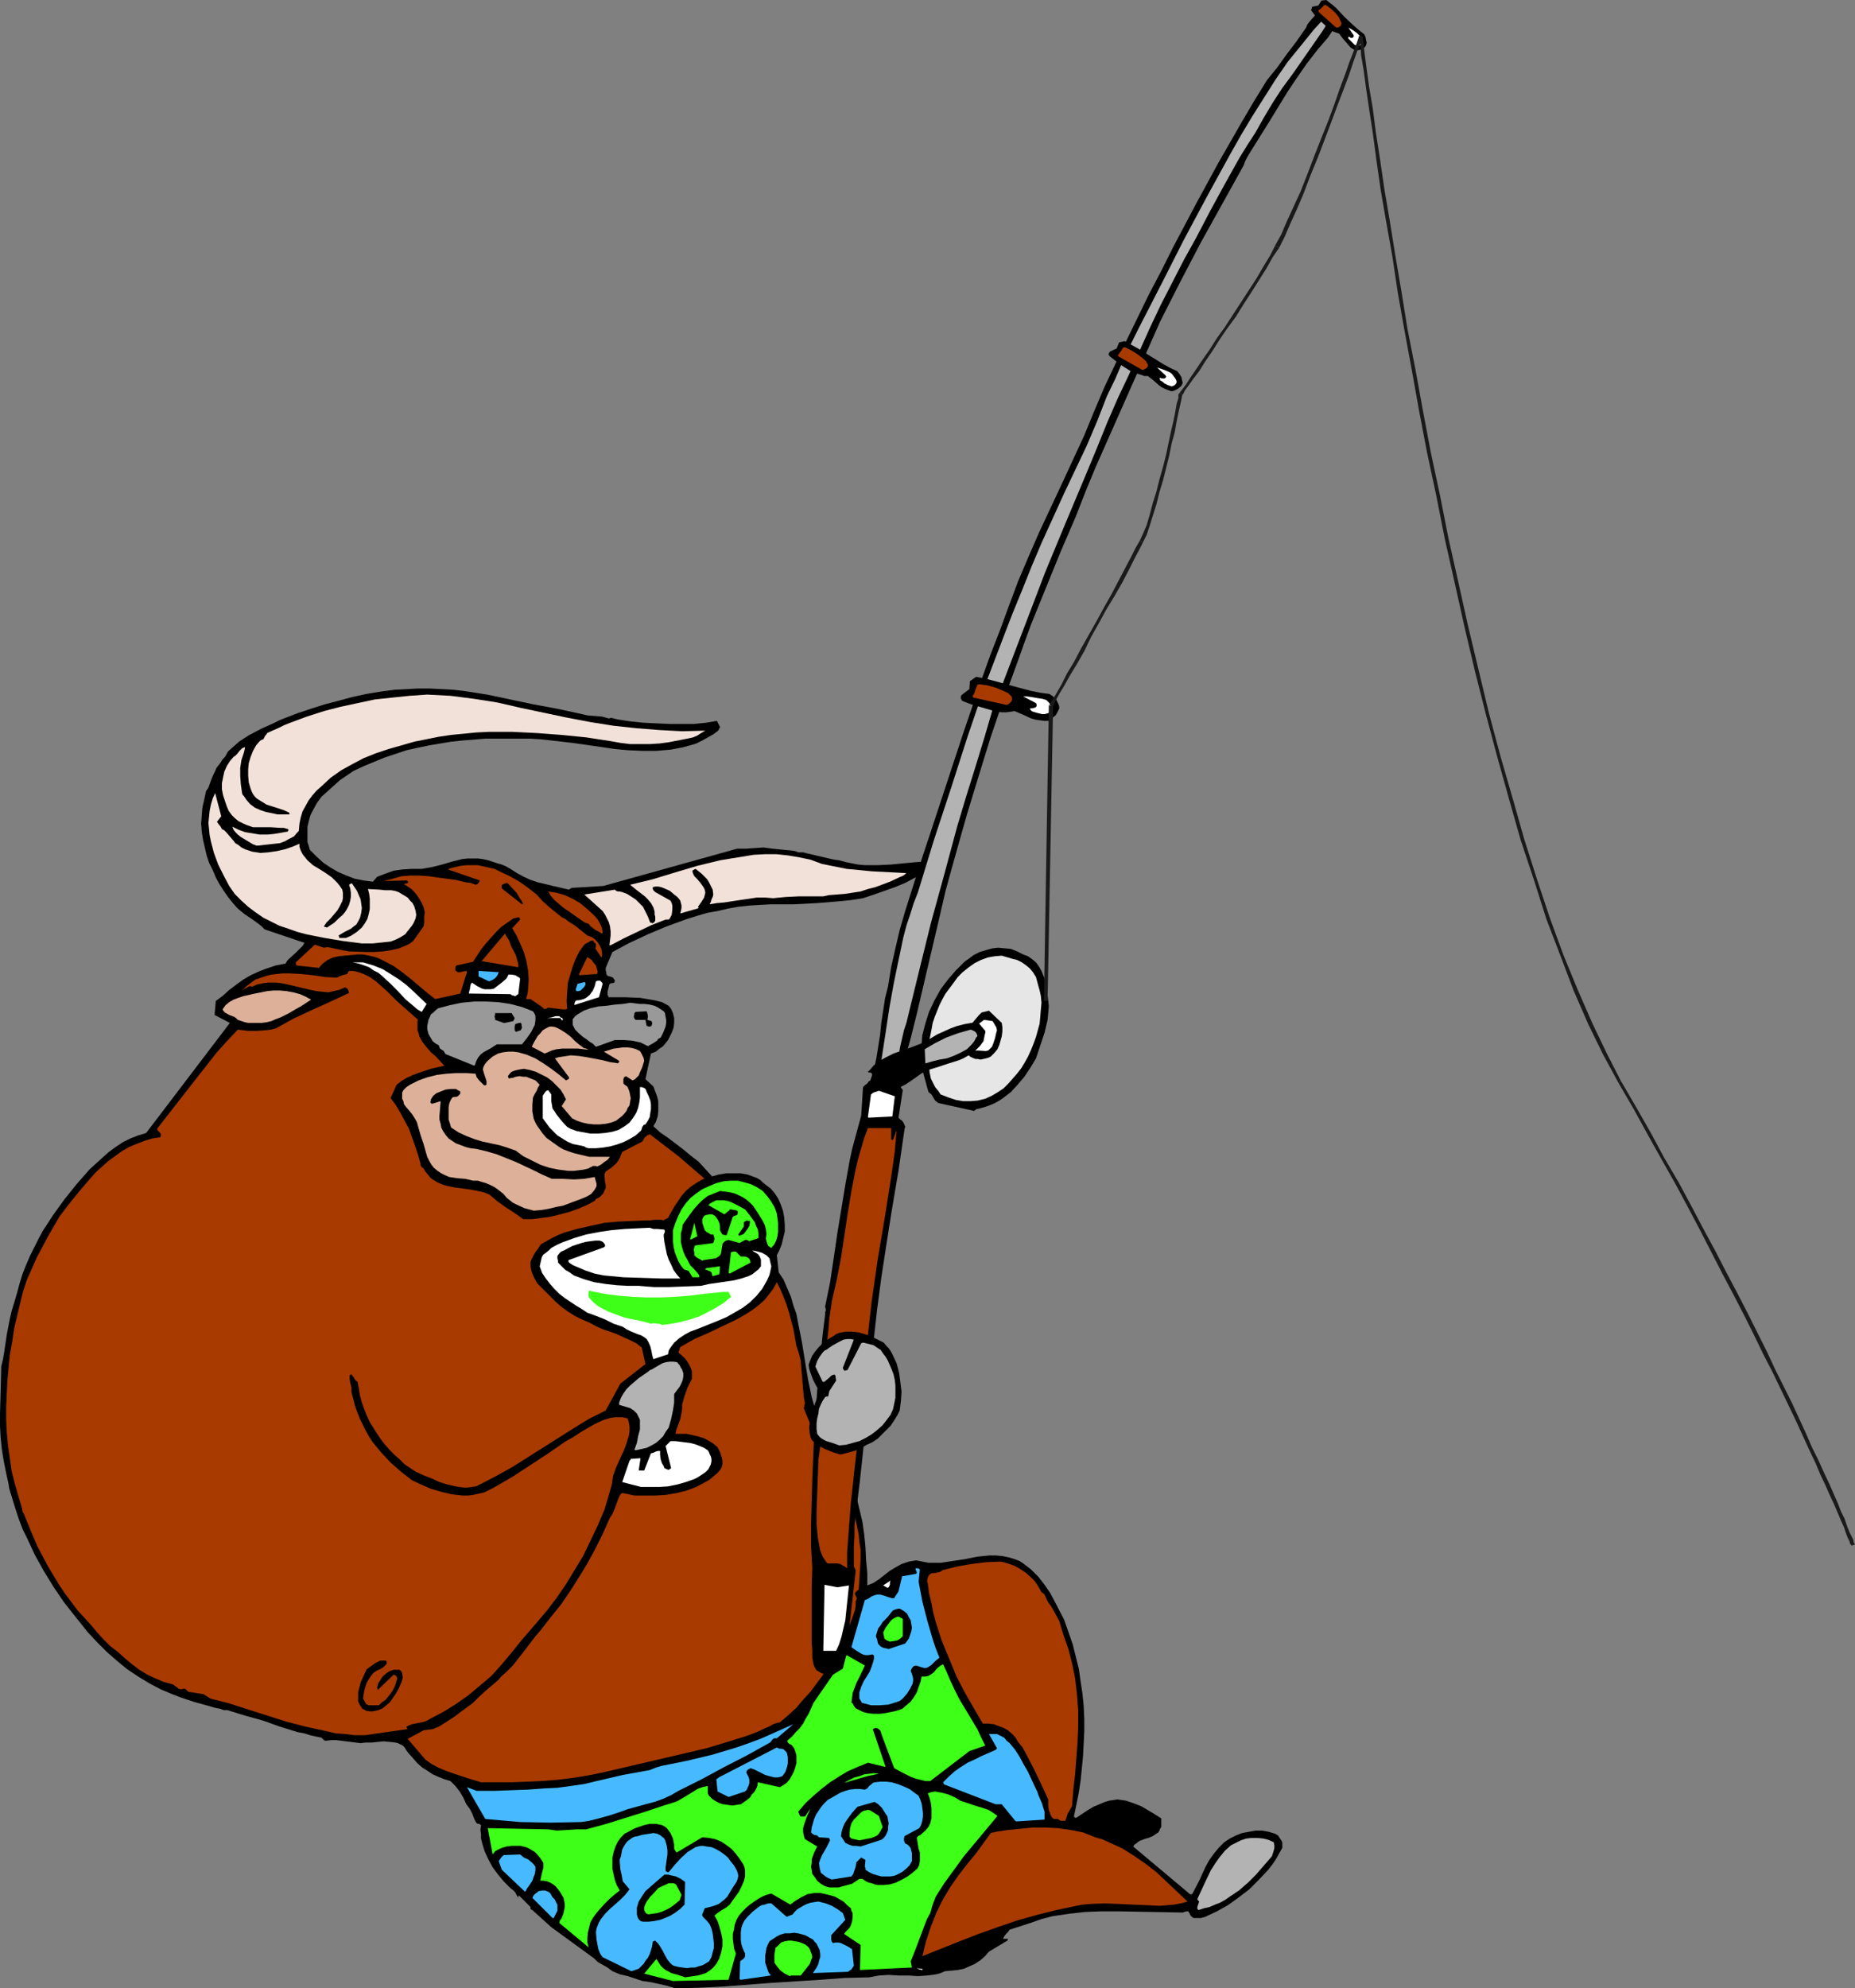 <?xml version="1.0" encoding="UTF-8" standalone="no"?>
<svg
   version="1.0"
   width="129.766mm"
   height="139.029mm"
   id="svg92"
   sodipodi:docname="Fishing - Bull 4.wmf"
   xmlns:inkscape="http://www.inkscape.org/namespaces/inkscape"
   xmlns:sodipodi="http://sodipodi.sourceforge.net/DTD/sodipodi-0.dtd"
   xmlns="http://www.w3.org/2000/svg"
   xmlns:svg="http://www.w3.org/2000/svg">
  <rect width="100%" height="100%" fill="#808080" stroke="none"/>
  <sodipodi:namedview
     id="namedview92"
     pagecolor="#ffffff"
     bordercolor="#000000"
     borderopacity="0.25"
     inkscape:showpageshadow="2"
     inkscape:pageopacity="0.0"
     inkscape:pagecheckerboard="0"
     inkscape:deskcolor="#d1d1d1"
     inkscape:document-units="mm" />
  <defs
     id="defs1">
    <pattern
       id="WMFhbasepattern"
       patternUnits="userSpaceOnUse"
       width="6"
       height="6"
       x="0"
       y="0" />
  </defs>
  <path
     style="fill:#000000;fill-opacity:1;fill-rule:evenodd;stroke:none"
     d="m 178.568,525.465 6.464,-0.162 6.302,-0.323 12.766,-0.969 12.766,-0.808 6.464,-0.485 6.464,-0.162 2.586,-0.485 2.586,-0.162 2.586,0.162 h 2.586 l 2.586,0.162 2.424,-0.162 1.293,-0.162 1.131,-0.162 1.131,-0.323 1.131,-0.485 1.778,-0.162 1.616,-0.162 1.616,-0.323 1.454,-0.646 1.454,-0.646 1.454,-0.969 1.131,-0.97 1.131,-1.293 4.848,-2.908 0.162,-0.323 v -0.162 0 h -0.323 -0.485 -0.485 l 0.162,-0.323 0.162,-0.323 0.485,-0.646 0.485,-0.485 0.485,-0.646 5.494,-1.777 2.747,-0.969 3.07,-0.808 4.363,-0.646 4.363,-0.485 4.363,-0.162 h 4.202 l 8.726,0.162 8.403,0.162 0.485,-0.162 0.485,-0.162 h 0.485 l 0.323,0.485 0.323,0.646 0.323,0.323 0.485,0.323 h 0.323 0.485 1.131 l 1.131,-0.323 3.07,-1.454 2.909,-1.616 2.909,-2.101 2.747,-2.101 2.586,-2.585 2.424,-2.585 1.131,-1.454 0.97,-1.454 0.808,-1.454 0.808,-1.454 v -0.646 -0.646 l -0.162,-0.485 -0.323,-0.485 -0.646,-0.969 -0.808,-0.485 -1.616,-0.485 -1.778,-0.323 h -1.778 l -1.778,0.323 -1.778,0.323 -1.616,0.646 -1.616,0.808 -1.454,0.969 -1.454,1.454 -1.454,1.777 -1.131,1.616 -0.97,1.777 -1.616,3.555 -1.778,3.393 -0.162,0.162 h -0.162 v 0.162 l -0.162,-0.162 h -0.162 l -15.029,-12.603 0.323,-0.485 0.485,-0.323 0.808,-0.646 1.293,-0.485 0.485,-0.162 0.646,-0.162 1.131,-0.485 0.97,-0.646 0.485,-0.323 0.323,-0.485 0.162,-0.485 0.323,-0.485 v -0.646 -0.646 -0.97 l -1.778,-1.131 -3.555,-2.101 -2.101,-0.808 -1.939,-0.646 -1.131,-0.162 -1.131,-0.162 -0.97,0.162 -1.131,0.162 -1.131,0.323 -1.131,0.485 -1.939,0.808 -1.616,0.97 -1.454,0.969 -1.454,0.969 h -0.323 l -0.323,-0.323 0.646,-3.07 0.646,-3.232 0.485,-3.232 0.323,-3.232 0.323,-3.232 0.162,-3.232 0.162,-3.393 v -3.232 l -0.162,-3.393 -0.323,-3.232 -0.485,-3.232 -0.485,-3.393 -0.808,-3.232 -0.808,-3.232 -1.131,-3.232 -1.131,-3.232 -2.424,-4.686 -1.293,-2.424 -1.454,-2.101 -1.616,-2.101 -1.939,-1.939 -2.101,-1.616 -0.97,-0.646 -1.293,-0.485 -1.616,-0.485 -1.616,-0.323 -1.778,-0.162 h -1.616 l -3.232,0.323 -3.232,0.646 -3.232,0.485 -3.232,0.485 h -1.616 -1.616 l -1.616,-0.323 -1.616,-0.323 -0.97,0.162 -0.97,0.162 -1.939,0.646 -1.454,0.808 -1.616,0.969 -1.454,1.131 -1.454,1.131 -1.454,0.969 -1.616,0.646 v -3.232 l -0.323,-3.393 -0.162,-3.393 -0.323,-3.393 -0.485,-3.393 -0.808,-3.393 -0.808,-3.393 -1.131,-3.232 -0.97,-2.585 -1.131,-2.424 -1.131,-2.424 -1.131,-2.262 -2.424,-4.363 -2.424,-4.363 -0.808,-2.262 -0.646,-2.262 -0.97,-4.686 -0.808,-4.847 -0.808,-5.009 -0.97,-4.847 -0.485,-2.585 -0.808,-2.262 -0.646,-2.262 -0.97,-2.262 -0.97,-2.262 -1.293,-1.939 -0.485,-4.524 0.646,-1.293 0.646,-1.616 0.808,-3.393 v -1.777 l -0.162,-1.939 -0.323,-1.777 -0.646,-1.777 -0.646,-1.454 -0.97,-1.454 -0.97,-1.131 -1.293,-0.97 -0.808,-0.646 -0.646,-0.646 -0.808,-0.485 -0.808,-0.323 -1.778,-0.646 -1.778,-0.323 h -1.939 -1.939 l -1.939,0.323 -1.778,0.485 -1.778,-1.939 -1.778,-1.939 -2.101,-1.616 -1.939,-1.616 -4.04,-3.07 -2.101,-1.454 -1.778,-1.616 0.646,-1.131 0.485,-1.454 0.162,-1.293 v -1.293 -1.454 l -0.323,-1.293 -0.485,-1.293 -0.485,-1.293 -2.101,-1.939 1.454,-6.786 1.293,-0.485 0.97,-0.808 0.97,-0.646 0.646,-0.808 0.646,-0.808 0.485,-0.969 0.485,-0.97 0.485,-1.293 0.162,-1.293 v -0.646 -0.646 l -0.323,-1.293 -0.485,-1.131 -0.646,-0.808 -1.778,-0.97 -1.939,-0.485 -1.939,-0.323 -1.939,-0.323 -4.04,-0.162 h -4.202 l -0.162,-0.323 -0.162,-0.323 v -0.485 -0.323 l 0.485,-1.939 0.162,-0.162 0.323,-0.162 h 0.323 l 0.485,-0.162 0.162,-0.485 -0.162,-0.323 -0.323,-0.485 -0.323,-0.162 -1.131,-0.323 -0.323,-0.485 v -0.485 l -0.162,-0.485 v -0.646 l 1.778,-4.201 4.525,-2.424 4.848,-2.262 5.01,-2.101 5.333,-1.939 2.586,-0.808 2.747,-0.808 2.747,-0.485 2.747,-0.646 2.747,-0.485 2.909,-0.323 2.747,-0.162 2.747,-0.162 h 6.302 l 6.141,-0.323 5.979,-0.485 3.07,-0.323 3.07,-0.485 2.909,-0.969 2.747,-0.97 2.747,-0.969 2.747,-1.131 2.424,-1.293 2.424,-1.293 2.262,-1.454 2.262,-1.777 -3.232,0.162 -3.232,0.162 -6.787,0.646 -3.394,0.162 h -3.394 l -1.778,-0.162 -1.616,-0.323 -1.616,-0.323 -1.778,-0.485 -1.293,-0.162 -1.454,-0.323 -2.747,-0.646 -2.747,-0.646 -1.293,-0.323 h -1.293 l -0.808,-0.323 -0.97,-0.162 -1.778,-0.162 -1.616,-0.162 -1.616,-0.162 -2.424,-0.323 -2.262,0.162 -2.424,0.162 h -2.262 l -35.39,9.857 -8.08,0.485 h -0.323 l -0.162,0.162 -0.323,0.162 -0.162,0.162 -2.101,-0.485 -2.101,-0.485 -4.04,-0.969 -1.939,-0.646 -1.778,-0.808 -1.778,-0.969 -1.778,-1.131 -1.131,-0.646 -1.131,-0.485 -1.131,-0.323 -0.97,-0.323 -1.454,-0.485 -1.454,-0.323 -1.293,-0.162 h -1.454 -1.293 l -1.454,0.162 -2.586,0.646 -2.747,0.808 -2.586,0.646 -2.747,0.485 h -1.293 -1.293 l -2.586,0.162 -2.262,0.323 -2.262,0.808 -2.101,0.808 -1.131,1.293 -2.424,-0.323 -2.424,-0.485 -2.101,-0.808 -2.262,-0.97 -1.939,-1.131 -1.939,-1.293 -1.778,-1.616 -1.778,-1.777 -0.323,-1.131 -0.323,-0.969 v -0.97 -0.969 -2.101 l 0.485,-1.939 0.323,-1.131 0.485,-0.97 1.131,-2.101 1.293,-1.777 1.616,-1.454 1.616,-1.454 1.616,-1.454 3.555,-2.424 2.747,-1.293 2.747,-1.131 2.747,-1.131 2.909,-0.969 2.909,-0.97 2.909,-0.646 3.07,-0.646 2.909,-0.485 2.909,-0.485 3.07,-0.323 5.979,-0.485 h 5.979 5.818 l 2.747,0.162 2.909,0.323 5.656,0.646 5.656,0.808 5.494,0.808 3.555,0.323 3.717,0.162 h 3.717 l 3.717,-0.323 1.778,-0.323 1.616,-0.323 1.778,-0.485 1.616,-0.485 1.616,-0.808 1.454,-0.808 1.454,-0.808 1.293,-0.97 0.323,-0.646 0.162,-0.162 v -0.162 l -0.808,-1.616 -2.909,0.485 -3.232,0.323 h -3.07 -3.232 l -3.555,-0.162 -3.394,-0.162 -3.232,-0.323 -3.232,-0.485 -0.808,-0.162 -0.646,-0.162 -0.646,-0.162 -0.646,0.162 -1.778,-0.485 -1.939,-0.162 -1.939,-0.162 -2.101,-0.485 -5.979,-1.293 -6.141,-1.131 -6.141,-1.293 -6.141,-1.293 -6.141,-0.969 -2.909,-0.323 -3.07,-0.162 -3.07,-0.162 h -3.07 l -3.07,0.162 -3.07,0.162 -3.717,0.485 -3.878,0.646 -3.717,0.808 -3.555,0.969 -3.717,0.97 -3.555,1.131 -3.394,1.131 -3.394,1.293 -1.616,0.646 -1.616,0.808 -3.232,1.454 -3.07,1.616 -1.293,0.808 -1.454,0.969 -2.909,2.585 -0.808,1.454 -0.646,0.646 -0.485,0.808 -1.131,1.454 -0.323,0.808 -0.485,0.969 -0.485,1.131 -0.808,2.262 -0.646,0.969 -0.485,2.262 -0.485,2.101 -0.162,2.101 -0.162,2.101 0.162,2.101 0.323,2.101 0.485,2.101 0.485,2.101 0.646,1.939 0.97,1.939 0.808,1.939 0.97,1.777 1.131,1.777 1.131,1.616 1.293,1.616 1.293,1.454 1.778,1.454 1.939,1.293 1.778,1.293 0.808,0.646 0.808,0.808 10.504,3.555 -0.485,0.808 -0.646,0.646 -1.293,1.293 -1.454,1.293 -0.646,0.646 -0.485,0.808 -2.586,0.485 -2.424,0.808 -2.101,0.808 -2.101,0.97 -1.939,1.131 -1.778,1.293 -1.939,1.454 -1.778,1.616 -1.778,1.293 -0.323,3.716 4.04,2.101 -22.139,29.085 -2.101,0.646 -2.101,0.808 -1.939,0.969 -1.939,1.293 -1.778,1.293 -1.616,1.454 -3.394,3.07 -3.555,4.04 -3.232,4.04 -2.909,4.04 -2.747,4.201 -1.131,2.101 -1.131,2.262 -1.131,2.262 -0.97,2.262 -0.97,2.424 -0.808,2.585 -0.646,2.424 -0.808,2.747 -0.646,2.101 -0.485,2.101 -0.808,4.201 -0.646,4.363 -0.323,1.939 -0.485,2.101 -0.162,6.302 L 0,373.74 v 3.07 l 0.162,3.07 0.323,3.07 0.485,3.07 0.323,1.616 0.323,1.616 0.646,2.908 0.162,1.131 0.323,1.131 0.323,0.969 0.323,1.131 0.808,2.585 0.808,2.424 0.97,2.585 1.131,2.262 2.101,4.524 2.424,4.363 2.586,4.201 2.747,4.04 3.07,3.878 3.232,4.04 2.424,2.585 2.586,2.585 2.586,2.262 2.747,2.262 2.909,1.939 2.909,1.777 3.07,1.616 3.07,1.293 2.101,0.808 1.939,0.646 1.939,0.646 1.778,0.485 1.778,0.485 1.616,0.485 1.616,0.323 0.808,0.323 h 0.97 l 4.686,1.454 4.686,1.293 4.525,1.616 4.686,1.454 1.778,0.323 1.454,0.485 1.454,0.323 1.616,0.323 0.323,0.323 0.323,0.323 0.323,0.162 h 0.323 l 1.293,-0.162 H 88.88 l 2.586,0.323 2.586,0.323 1.293,0.162 1.293,-0.162 h 1.616 l 1.616,-0.162 1.616,-0.162 1.616,0.162 1.454,0.162 0.646,0.162 0.646,0.323 0.646,0.323 0.485,0.485 0.485,0.808 0.485,0.646 1.293,1.454 1.131,1.293 1.293,1.131 1.293,0.808 1.454,0.97 1.454,0.646 1.616,0.646 1.616,0.485 1.293,1.293 1.131,1.454 0.97,1.616 0.808,1.777 0.485,0.646 0.485,0.646 0.646,1.293 0.485,1.293 0.323,0.646 0.323,0.485 0.323,0.162 h 0.323 l 0.485,0.323 -0.162,1.293 0.162,1.131 v 1.131 l 0.323,1.293 0.646,2.101 0.97,2.101 1.131,2.101 1.454,1.939 1.454,1.777 1.778,1.777 0.646,0.485 0.646,0.646 0.323,0.646 0.485,0.808 v -0.323 l 0.162,-0.323 3.07,3.07 v 0.323 0.162 l 0.162,0.162 0.323,0.162 5.01,4.524 11.312,8.241 0.97,0.969 2.586,1.454 1.293,0.97 1.939,0.808 2.101,0.485 1.939,0.646 1.939,0.646 2.262,0.323 2.262,0.485 2.101,0.485 z"
     id="path1" />
  <path
     style="fill:#3dff17;fill-opacity:1;fill-rule:evenodd;stroke:none"
     d="m 177.921,523.526 14.706,-0.323 1.939,-6.948 -0.485,-1.293 -0.162,-1.293 -0.162,-1.293 v -1.293 l 0.323,-1.293 0.162,-1.131 0.485,-1.293 0.646,-1.131 0.97,-1.131 0.97,-0.969 0.97,-0.808 1.131,-0.808 0.97,-0.646 1.131,-0.646 1.131,-0.485 1.293,-0.323 5.01,2.908 1.293,-0.97 1.616,-0.969 1.616,-0.808 0.97,-0.162 0.97,-0.162 h 1.454 l 1.454,0.323 1.293,0.323 1.131,0.323 1.131,0.646 1.131,0.646 0.97,0.97 0.97,0.808 0.162,0.646 0.323,0.646 v 1.131 l -0.162,1.131 -0.323,0.969 -0.323,0.646 -0.485,0.485 -0.485,0.485 -0.485,0.646 4.363,2.908 -0.162,6.625 13.736,-0.646 -0.323,-1.616 1.293,-3.232 2.424,-6.463 0.646,-1.616 0.808,-1.454 0.646,-2.262 0.808,-2.101 1.131,-1.777 1.131,-1.777 1.293,-1.777 1.293,-1.777 1.293,-1.777 1.293,-1.777 8.888,-10.664 -1.131,-0.808 -1.293,-0.808 -1.454,-0.485 -1.616,-0.485 -2.909,-0.969 -1.454,-0.485 -1.293,-0.808 -1.778,-0.808 -1.778,-0.485 -0.97,-0.162 -0.808,-0.162 -0.97,0.162 -0.97,0.323 0.485,1.293 0.323,1.293 0.162,1.454 v 1.293 1.293 l -0.323,1.293 -0.485,0.97 -0.808,0.969 -1.293,1.131 -0.646,0.323 -0.323,0.485 0.162,0.969 0.162,0.969 0.162,0.969 0.323,0.97 v 1.131 0.97 l -0.162,1.131 -0.485,0.97 -1.293,1.131 -1.293,0.969 -1.454,0.808 -1.616,0.808 -1.616,0.485 -1.616,0.162 h -1.616 l -0.808,-0.162 -0.808,-0.323 -0.808,-0.162 -0.646,-0.323 -0.97,-0.646 h -0.808 l -1.939,1.293 -2.424,0.646 -1.131,0.323 h -1.293 -1.131 l -1.131,-0.323 -1.131,-0.646 -0.97,-0.808 -0.323,-0.485 -0.323,-0.485 -0.646,-0.808 -0.162,-0.97 -0.162,-0.969 0.162,-0.969 v -0.97 l 0.646,-1.777 0.808,-1.616 -3.232,-1.939 -0.162,-0.485 -0.162,-0.485 -0.162,-0.97 v -0.969 l 0.323,-1.131 0.808,-2.262 0.485,-0.969 0.323,-0.808 -1.454,2.101 h -1.131 l -0.162,-0.162 -0.162,-0.323 -0.323,-0.808 1.939,-2.262 2.101,-1.939 2.262,-1.939 2.101,-1.616 2.262,-1.454 2.424,-1.454 2.586,-1.131 2.747,-1.131 4.686,1.131 -3.394,-10.018 0.323,-0.162 0.485,-0.162 0.485,0.162 0.485,0.323 0.323,0.485 0.162,0.646 3.394,9.049 2.101,1.131 2.262,1.131 1.293,0.485 1.293,0.323 1.293,0.323 h 1.293 l 10.342,-7.918 4.202,-1.454 -1.131,-2.262 -0.97,-2.101 -2.424,-4.04 -2.424,-4.04 -1.131,-2.262 -1.131,-2.424 -0.485,-1.131 -0.485,-1.131 -0.97,-2.101 -0.646,0.323 -0.646,0.485 -0.646,0.646 -0.485,0.646 -0.646,0.485 -0.808,0.485 -0.808,0.162 h -0.97 l -0.323,1.454 -0.485,1.293 -0.485,1.454 -0.808,1.293 -0.808,1.131 -1.131,0.97 -1.131,0.969 -1.454,0.485 -1.454,0.323 -1.616,0.323 -1.454,0.162 h -1.616 l -1.454,-0.162 -1.293,-0.323 -1.293,-0.646 -0.646,-0.323 -0.485,-0.646 -0.323,-0.646 -0.162,-0.162 h -0.162 l 0.162,-1.293 0.162,-1.293 0.485,-1.293 0.485,-1.293 1.131,-2.262 1.131,-2.424 -4.848,-2.747 -8.726,12.603 -0.646,1.454 -0.646,1.454 -0.808,1.293 -0.646,1.293 -0.97,1.293 -0.97,0.969 -0.97,1.131 -1.293,1.131 0.162,0.485 0.323,0.323 0.646,0.323 0.646,0.808 0.323,0.808 0.323,1.131 v 0.969 1.131 l -0.323,1.131 -0.323,0.969 -0.485,0.97 -0.646,1.131 -0.808,0.97 -0.97,0.646 -0.808,0.485 -5.818,-1.293 -0.162,0.97 -0.323,0.808 -0.485,0.808 -0.646,0.646 -0.485,0.808 -0.808,0.646 -1.616,1.131 -1.131,0.162 -1.131,0.162 -1.131,-0.162 -1.293,-0.162 -0.97,-0.323 -0.97,-0.485 -0.97,-0.646 -0.808,-0.808 -0.162,-0.323 -0.162,-0.323 v 0 -1.939 l -1.454,0.323 -1.293,0.485 -1.293,0.808 -1.293,0.808 -2.747,1.616 -1.454,0.485 -1.616,0.485 -5.333,1.777 -5.171,1.616 -5.171,1.616 -5.333,1.454 h -2.586 l -2.586,0.162 -2.586,0.162 -1.131,-0.162 -1.131,-0.162 -15.998,-0.323 1.293,6.948 0.646,-0.808 0.808,-0.485 1.131,-0.485 1.131,-0.323 1.293,-0.162 h 1.293 1.131 l 1.293,0.323 0.808,0.323 0.808,0.485 0.808,0.485 0.485,0.485 0.97,1.131 0.808,1.293 v 0.646 0.646 l -0.323,1.131 -0.485,2.262 h 0.808 l 0.97,0.162 0.808,0.323 0.808,0.485 0.646,0.485 0.646,0.808 0.485,0.646 0.485,0.808 0.485,0.808 0.162,0.808 0.162,0.808 v 0.808 l -0.162,0.808 -0.162,0.808 -0.485,1.293 -0.323,0.485 -0.162,0.162 -0.162,0.646 7.757,6.463 -0.323,-1.293 v -1.293 l 0.162,-1.454 0.323,-1.293 0.323,-1.293 0.646,-1.131 0.808,-1.131 0.808,-0.969 1.454,-1.616 1.293,-1.293 1.293,-1.131 1.454,-1.131 -0.808,-1.454 -0.485,-1.293 -0.323,-1.454 -0.323,-1.454 v -1.616 -1.454 l 0.323,-1.454 0.485,-1.454 0.646,-1.293 0.808,-1.131 0.97,-0.969 1.293,-0.646 1.131,-0.646 1.293,-0.485 1.454,-0.485 1.454,-0.323 h 0.808 0.97 l 0.646,0.162 0.808,0.162 0.646,0.323 0.646,0.485 0.485,0.646 0.485,0.646 0.646,1.454 0.323,1.616 v 1.131 l 0.323,0.485 0.323,0.485 6.787,-4.04 1.778,0.162 1.616,0.323 1.616,0.646 1.454,0.969 1.293,0.969 1.131,1.293 0.97,1.293 0.97,1.454 0.323,0.808 0.162,0.808 v 0.808 0.808 l -0.323,1.293 -0.646,1.454 -0.646,1.293 -0.808,1.131 -0.808,1.131 -0.808,1.131 -0.97,0.808 -1.131,0.646 -0.97,0.646 -0.97,0.808 0.808,1.454 0.485,1.454 0.485,1.777 0.323,1.616 v 1.777 l -0.323,1.616 -0.485,1.616 -0.808,1.454 -0.808,0.969 -0.97,0.808 -0.97,0.646 -0.97,0.323 -1.131,0.323 -1.131,0.162 -2.262,0.323 -1.939,-0.646 -1.778,-0.485 -0.808,-0.485 -0.646,-0.323 -0.646,-0.485 -0.646,-0.646 -1.131,-1.777 -3.232,3.878 z"
     id="path2" />
  <path
     style="fill:#47baff;fill-opacity:1;fill-rule:evenodd;stroke:none"
     d="m 195.859,523.203 7.918,-1.131 -0.162,-0.323 -0.323,-0.323 -0.323,-0.808 -0.323,-0.969 -0.323,-0.969 v -0.97 -0.969 l 0.162,-0.969 0.162,-0.97 0.323,-0.808 0.485,-0.969 0.97,-0.646 0.97,-0.646 0.97,-0.485 1.131,-0.323 h 1.293 l 1.131,-0.162 1.131,0.162 1.778,0.485 0.646,0.323 0.808,0.485 0.646,0.323 0.485,0.646 0.485,0.485 0.323,0.646 0.485,0.969 0.162,1.131 v 0.808 l -0.323,0.969 -0.162,0.808 -0.485,0.969 -0.97,1.454 9.211,-0.323 0.485,-0.323 0.485,-0.323 0.323,-0.485 0.323,-0.485 -0.485,-4.363 -0.97,-0.646 -1.293,-0.646 -0.646,-0.323 -0.646,-0.162 h -0.808 l -0.646,0.162 -0.162,-0.162 -0.162,-0.162 -0.162,-0.485 v -0.646 -0.646 l 3.717,-4.04 -0.646,-1.777 -1.293,-0.97 -1.616,-0.969 -1.616,-0.646 -1.939,-0.485 -1.131,0.162 -0.97,0.162 -0.97,0.323 -0.97,0.485 -0.808,0.485 -0.808,0.485 -0.646,0.646 -0.485,0.646 -1.616,0.646 -4.04,-3.555 h -0.808 l -0.97,0.323 -0.808,0.162 -0.808,0.485 -0.808,0.646 -0.808,0.646 -1.293,1.293 -0.808,0.969 -0.485,0.97 -0.323,0.969 -0.162,1.131 v 2.101 l 0.162,1.131 0.323,0.969 0.162,0.323 0.162,0.485 0.162,0.323 0.162,0.323 v 0.646 l -0.162,0.485 -0.323,0.323 -0.485,0.323 -0.323,0.323 -0.162,4.686 z"
     id="path3" />
  <path
     style="fill:#3dff17;fill-opacity:1;fill-rule:evenodd;stroke:none"
     d="m 209.272,522.072 h 2.424 l 1.293,-1.616 1.131,-1.454 0.323,-0.969 0.323,-0.808 -0.162,-0.808 -0.323,-0.808 -0.162,-0.485 -0.323,-0.485 -0.162,-0.162 -0.162,-0.162 -0.646,-0.485 -0.808,-0.323 -0.808,-0.323 -0.97,-0.162 -0.97,-0.162 h -0.808 l -0.97,0.162 -0.97,0.323 -0.485,0.485 -0.323,0.323 -0.323,0.323 -0.323,0.162 -0.323,1.939 v 1.131 0.97 l 0.808,1.131 0.808,0.969 1.131,0.808 1.293,0.646 z"
     id="path4" />
  <path
     style="fill:#47baff;fill-opacity:1;fill-rule:evenodd;stroke:none"
     d="m 166.933,520.941 1.939,-0.646 1.293,-1.293 0.485,-0.808 0.646,-0.808 0.485,-0.97 0.323,-0.969 0.323,-1.131 0.162,-1.131 v 0 l 0.162,-0.162 0.485,-0.162 0.808,0.808 0.646,0.969 0.646,1.131 0.485,0.969 0.646,1.131 0.646,0.808 0.485,0.485 0.485,0.323 0.646,0.162 0.646,0.162 1.131,0.162 1.131,0.162 0.97,-0.162 h 1.131 l 0.97,-0.323 1.131,-0.323 0.808,-0.485 0.808,-0.485 0.646,-1.131 0.323,-1.293 0.323,-1.131 v -1.293 l -0.162,-1.293 -0.162,-1.293 -0.323,-1.293 -0.485,-1.131 -0.646,-0.808 -0.646,-0.646 -0.485,-0.485 -0.162,-0.323 v -0.323 l 0.646,-1.616 1.939,-0.485 0.97,-0.323 0.808,-0.323 0.808,-0.646 0.646,-0.485 0.808,-0.808 0.485,-0.808 0.97,-1.616 0.97,-1.454 0.323,-0.808 0.162,-0.808 -0.162,-0.808 -0.323,-0.808 -0.646,-1.131 -0.808,-0.969 -0.808,-1.131 -0.97,-0.808 -1.131,-0.808 -1.131,-0.646 -1.131,-0.485 -1.293,-0.162 -0.808,-0.162 h -0.808 l -0.646,0.162 -0.646,0.162 -2.101,1.293 -1.778,1.616 -1.616,1.777 -1.616,1.939 h -0.323 l -0.485,-0.323 v -0.969 l 0.162,-1.131 0.323,-2.262 v -1.131 l -0.162,-1.131 -0.323,-1.131 -0.162,-0.485 -0.323,-0.485 -0.485,-0.323 -0.323,-0.323 -0.97,-0.485 -0.97,-0.162 -0.97,0.162 -2.101,0.323 -0.97,0.323 -0.97,0.162 -0.646,0.323 -0.646,0.485 -0.646,0.485 -0.485,0.646 -0.485,0.808 -0.323,0.646 -0.162,0.808 -0.162,0.969 -0.323,0.808 v 0.808 l 0.162,1.777 0.323,1.454 0.323,1.777 1.778,2.101 -1.131,1.454 -1.293,1.293 -1.454,1.293 -1.293,1.131 -1.293,1.293 -1.131,1.454 -0.485,0.808 -0.323,0.808 -0.323,0.808 -0.162,0.97 0.162,1.939 0.323,1.777 0.162,0.808 0.323,0.808 0.323,0.646 0.485,0.646 z"
     id="path5" />
  <path
     style="fill:#ffffff;fill-opacity:1;fill-rule:evenodd;stroke:none"
     d="m 243.046,520.456 h 0.162 l 0.485,0.162 0.323,-0.162 -0.323,-0.162 h -0.323 l -1.131,-0.162 0.485,0.162 z"
     id="path6" />
  <path
     style="fill:#000000;fill-opacity:1;fill-rule:evenodd;stroke:none"
     d="m 250.318,519.002 2.747,-0.323 1.293,-0.323 1.293,-0.323 1.293,-0.646 1.131,-0.485 0.97,-0.646 0.808,-0.808 2.747,-3.555 -16.645,5.817 z"
     id="path7" />
  <path
     style="fill:#a83a00;fill-opacity:1;fill-rule:evenodd;stroke:none"
     d="m 244.016,516.901 4.848,-1.939 4.848,-1.939 5.01,-1.939 5.01,-1.777 5.171,-1.777 5.171,-1.454 5.171,-1.293 5.333,-1.131 1.778,-0.323 1.939,-0.162 3.717,-0.162 3.717,0.162 3.717,0.162 3.717,0.162 3.555,0.162 1.939,-0.162 1.778,-0.162 1.778,-0.323 1.778,-0.485 -5.494,-5.171 -2.747,-2.585 -2.909,-2.262 -3.07,-2.101 -3.07,-1.939 -1.778,-0.808 -1.778,-0.808 -1.778,-0.808 -1.778,-0.485 -1.616,-0.646 -1.616,-0.646 -1.616,-0.323 -1.616,-0.323 -3.394,-0.485 -3.232,-0.162 h -3.394 l -3.394,0.323 -3.232,0.323 -3.232,0.485 -0.485,0.162 h -0.323 l -0.485,0.162 -3.878,5.332 -2.262,2.747 -2.262,2.908 -2.262,3.232 -1.939,3.232 -1.778,3.555 -1.454,3.716 -1.293,3.878 -0.485,1.939 -0.485,2.101 z"
     id="path8" />
  <path
     style="fill:#000000;fill-opacity:1;fill-rule:evenodd;stroke:none"
     d="m 169.841,507.853 h 1.616 l 1.454,-0.162 1.616,-0.323 1.293,-0.485 1.454,-0.646 1.293,-0.808 1.293,-0.969 1.131,-1.131 0.162,-5.979 -1.131,-0.808 -1.293,-0.646 -1.454,-0.323 -0.646,-0.162 h -0.97 l -2.424,2.101 -1.293,1.131 -1.293,1.131 -0.97,1.454 -0.808,1.293 -0.485,1.616 v 0.969 0.808 l 0.162,0.646 0.323,0.646 0.323,0.323 0.485,0.323 v -0.162 h 0.162 z"
     id="path9" />
  <path
     style="fill:#47baff;fill-opacity:1;fill-rule:evenodd;stroke:none"
     d="m 146.409,506.883 0.485,-0.969 0.485,-0.969 v -0.646 -0.485 -0.485 l -0.323,-0.485 -0.323,-0.808 -0.646,-0.646 -0.646,-1.131 -0.485,-0.323 -0.808,-0.323 h -0.808 l -0.97,0.162 -0.323,0.323 -0.485,0.323 -0.485,0.485 -0.323,0.646 5.333,5.332 z"
     id="path10" />
  <path
     style="fill:#3dff17;fill-opacity:1;fill-rule:evenodd;stroke:none"
     d="m 171.457,505.914 1.131,-0.162 1.131,-0.162 1.131,-0.323 1.131,-0.485 0.97,-0.485 0.97,-0.646 1.778,-1.454 0.485,-1.454 -1.454,-2.747 -0.646,-0.323 h -0.646 -0.646 l -0.646,0.323 -1.131,0.485 -0.97,0.485 -1.454,1.616 -0.646,0.646 -0.485,0.646 -0.485,0.646 -0.323,0.646 -0.323,0.808 v 0.808 l 0.162,0.323 0.162,0.323 0.323,0.323 z"
     id="path11" />
  <path
     style="fill:#b3b3b3;fill-opacity:1;fill-rule:evenodd;stroke:none"
     d="m 316.897,504.783 1.454,-0.485 1.454,-0.323 1.454,-0.646 1.293,-0.485 1.454,-0.808 1.131,-0.808 2.424,-1.616 2.424,-2.101 2.101,-2.101 2.101,-2.424 2.101,-2.424 0.323,-0.969 0.323,-1.131 v -0.808 l -0.162,-0.808 -1.454,-0.646 -1.293,-0.323 -1.616,-0.162 h -1.454 l -1.454,0.162 -1.454,0.485 -1.293,0.646 -1.293,0.646 -1.616,1.454 -1.454,1.777 -1.131,1.616 -1.131,1.777 -1.778,3.716 -1.778,3.878 0.162,0.323 0.323,0.323 -0.485,1.454 v 0.485 l 0.162,0.162 z"
     id="path12" />
  <path
     style="fill:#47baff;fill-opacity:1;fill-rule:evenodd;stroke:none"
     d="m 138.976,499.774 0.323,-0.646 0.485,-0.646 0.97,-1.454 0.323,-0.969 0.323,-0.808 0.162,-0.97 v -0.969 l -0.485,-0.646 -0.485,-0.485 -0.97,-0.808 -1.131,-0.485 -0.97,-0.808 -4.363,0.162 -0.323,0.323 -0.323,0.323 -0.646,0.969 0.808,2.262 6.141,5.817 z"
     id="path13" />
  <path
     style="fill:#47baff;fill-opacity:1;fill-rule:evenodd;stroke:none"
     d="m 219.937,496.704 5.171,-0.808 0.485,-0.646 0.323,-0.97 0.323,-0.969 0.162,-1.131 1.293,-1.293 1.131,0.646 -0.162,1.777 0.162,0.323 v 0.485 l 0.97,0.646 0.97,0.485 1.131,0.323 1.131,0.323 h 1.131 1.131 l 1.131,-0.162 1.131,-0.485 1.131,-0.646 0.97,-0.808 0.808,-0.808 0.646,-1.131 v -1.293 -0.808 l -0.162,-0.646 -0.162,-0.646 -0.323,-0.485 -0.485,-0.485 -0.646,-0.323 -0.162,-0.323 -0.162,-0.485 v -0.485 l 0.162,-0.646 3.878,-2.101 0.485,-0.808 0.323,-1.131 0.162,-1.131 v -0.97 l -0.162,-1.293 -0.162,-1.131 -0.323,-0.969 -0.485,-1.131 -1.131,-0.808 -1.293,-0.969 -1.454,-0.646 -1.616,-0.646 -1.616,-0.485 -1.454,-0.162 h -1.616 l -1.454,0.162 -0.485,0.162 -0.323,0.323 -0.646,0.485 -0.485,0.646 -0.646,0.323 -1.293,-0.162 h -1.293 l -1.454,0.162 -1.131,0.323 -1.293,0.485 -1.131,0.646 -2.262,1.293 -0.97,0.969 -0.808,0.969 -0.646,0.97 -0.646,0.969 -0.485,1.131 -0.323,1.131 -0.323,1.131 -0.162,1.293 0.162,0.162 0.162,0.162 0.485,0.323 0.808,0.162 0.485,0.485 2.586,0.162 0.162,0.162 0.162,0.485 -0.485,0.97 -0.485,0.969 -1.131,1.939 -0.485,1.131 -0.323,0.97 0.162,1.293 0.162,0.646 0.162,0.646 0.808,0.646 0.646,0.485 0.646,0.323 z"
     id="path14" />
  <path
     style="fill:#000000;fill-opacity:1;fill-rule:evenodd;stroke:none"
     d="m 227.533,487.978 5.494,-1.777 0.646,-0.485 0.485,-0.646 0.323,-0.646 0.323,-0.808 v -0.808 l 0.162,-0.97 -0.162,-0.808 -0.162,-0.969 -0.646,-0.97 -0.808,-1.293 -0.97,-0.97 -0.485,-0.323 -0.485,-0.323 -4.525,1.293 -1.454,1.616 -1.293,1.777 -0.646,0.969 -0.485,1.131 -0.323,1.131 -0.162,1.131 1.131,1.777 0.97,0.485 0.97,0.323 h 0.97 z"
     id="path15" />
  <path
     style="fill:#3dff17;fill-opacity:1;fill-rule:evenodd;stroke:none"
     d="m 227.209,486.362 1.616,-0.323 1.616,-0.323 0.808,-0.323 0.646,-0.323 0.485,-0.485 0.485,-0.808 0.323,-0.646 0.162,-0.162 v -0.162 l -0.97,-2.908 -2.262,-1.454 -0.646,-0.162 -0.646,0.162 -0.646,0.162 -0.485,0.323 -0.97,0.97 -0.97,0.969 -0.323,0.485 -0.323,0.485 -0.323,1.131 -0.162,1.293 v 1.131 l 0.162,0.162 0.323,0.323 0.646,0.162 0.808,0.162 z"
     id="path16" />
  <path
     style="fill:#000000;fill-opacity:1;fill-rule:evenodd;stroke:none"
     d="m 264.377,482 1.293,-0.162 0.323,-0.162 v -0.323 -0.162 l -0.323,-0.485 h -0.162 -0.323 l -0.323,0.323 -0.808,0.808 z"
     id="path17" />
  <path
     style="fill:#47baff;fill-opacity:1;fill-rule:evenodd;stroke:none"
     d="m 137.521,481.515 8.08,0.162 8.08,-0.162 2.101,-0.323 1.939,-0.485 1.778,-0.485 1.778,-0.485 2.424,-0.808 2.262,-0.808 4.686,-1.293 2.424,-0.646 2.262,-0.808 2.101,-0.969 1.939,-1.131 6.141,-3.07 5.979,-3.232 5.979,-3.07 5.818,-3.232 0.485,-0.323 0.323,-0.485 0.323,-0.323 0.323,-0.162 h 0.646 l 4.363,-3.716 -2.909,1.293 -2.909,1.293 -2.909,1.293 -3.07,1.131 -3.232,1.131 -3.232,0.969 -3.232,0.969 -3.394,0.808 -3.394,0.808 -3.232,0.646 -3.232,0.646 -1.616,0.485 -1.616,0.646 -3.555,0.646 -3.555,0.646 -6.949,1.616 -3.394,0.808 -3.394,0.485 -3.555,0.485 -3.394,0.162 -4.525,0.323 -4.525,0.162 -4.363,0.162 h -4.525 l -2.586,-0.969 4.848,8.402 z"
     id="path18" />
  <path
     style="fill:#47baff;fill-opacity:1;fill-rule:evenodd;stroke:none"
     d="m 268.74,481.353 7.434,-0.485 v -0.969 -1.131 l -0.323,-0.969 -0.323,-1.131 -0.97,-2.262 -0.323,-0.969 -0.485,-0.97 -1.939,-4.201 -1.131,-1.939 -1.131,-2.101 -1.131,-1.777 -1.454,-1.777 -0.808,-0.646 -0.646,-0.808 -0.97,-0.485 -0.97,-0.485 h -0.646 -0.485 -0.97 l 2.101,3.716 v 0.162 l -0.323,0.323 -3.717,1.616 -1.939,0.969 -1.778,0.808 -1.778,1.131 -1.616,1.131 -1.616,1.454 -1.454,1.454 0.162,0.323 v 0.162 l 0.323,0.162 13.413,5.171 h 1.616 l 3.555,4.363 z"
     id="path19" />
  <path
     style="fill:#a83a00;fill-opacity:1;fill-rule:evenodd;stroke:none"
     d="m 280.86,481.192 h 0.808 l 0.162,-0.485 0.162,-0.485 0.323,-0.969 1.131,-1.939 0.323,-4.201 0.485,-4.201 0.646,-8.402 0.162,-4.201 v -4.363 l -0.323,-4.201 -0.485,-4.201 -0.808,-4.04 -0.97,-3.716 -1.293,-3.716 -1.131,-3.716 -0.97,-1.777 -0.97,-1.777 -1.131,-1.616 -0.808,-1.777 -0.323,-0.323 -0.485,-0.323 -0.808,-1.454 -0.97,-1.454 -1.131,-1.131 -1.293,-1.131 -1.454,-0.97 -1.454,-0.808 -1.778,-0.646 -1.778,-0.485 -4.04,0.162 -3.878,0.485 -3.717,0.646 -3.878,0.97 -0.646,0.485 -0.808,0.162 -0.808,0.162 h -0.646 l -0.646,0.485 -0.323,0.646 -0.162,0.808 v 0.323 l 0.162,0.485 0.323,2.585 0.646,2.585 0.485,2.585 0.646,2.424 1.616,5.009 1.939,4.686 1.939,4.686 2.262,4.363 2.424,4.201 2.262,3.878 h 1.454 l 1.454,0.162 1.293,0.485 1.293,0.485 1.131,0.646 0.97,0.808 0.97,0.969 0.646,1.131 1.293,1.616 0.97,1.777 1.939,3.716 1.939,4.04 1.939,4.201 v 1.454 l 0.162,1.454 0.323,0.646 0.162,0.646 0.323,0.485 0.485,0.485 h 1.131 l 0.162,0.162 0.323,0.162 0.162,0.162 z"
     id="path20" />
  <path
     style="fill:#47baff;fill-opacity:1;fill-rule:evenodd;stroke:none"
     d="m 192.627,474.89 4.363,-1.454 0.485,-0.485 0.162,-0.485 0.323,-0.646 0.162,-0.646 v -0.808 l -0.162,-0.646 -0.323,-0.646 -0.323,-0.646 0.162,-0.485 0.323,-0.323 0.323,-0.162 0.323,-0.162 0.97,0.323 0.97,0.485 1.939,0.97 1.131,0.323 1.293,0.323 h 0.97 l 1.131,-0.323 0.808,-1.131 0.485,-1.454 0.162,-0.808 v -0.808 -0.808 l -0.162,-0.808 -0.162,-0.485 -0.323,-0.323 -0.485,-0.485 -0.646,-0.162 h -0.485 l -0.646,-0.323 -15.352,7.918 -0.162,0.162 -0.485,0.323 0.323,3.232 z"
     id="path21" />
  <path
     style="fill:#3dff17;fill-opacity:1;fill-rule:evenodd;stroke:none"
     d="m 223.169,471.174 6.141,-1.777 3.07,-0.646 -1.293,-0.162 -1.293,0.162 -1.293,0.162 -1.293,0.485 -1.293,0.323 -0.97,0.485 -0.97,0.485 z"
     id="path22" />
  <path
     style="fill:#a83a00;fill-opacity:1;fill-rule:evenodd;stroke:none"
     d="m 127.179,471.012 h 8.08 l 4.04,-0.162 3.878,-0.162 4.04,-0.323 4.04,-0.485 4.04,-0.646 4.04,-0.808 22.139,-5.171 5.494,-1.293 5.333,-1.616 5.171,-1.616 2.586,-0.97 2.424,-1.131 1.131,-0.485 0.808,-0.485 0.97,-0.323 0.808,-0.162 2.262,-1.939 2.101,-1.939 1.778,-2.101 1.939,-2.101 3.232,-4.363 3.394,-4.363 1.454,-3.393 1.293,-3.07 1.293,-3.232 1.131,-3.232 0.162,-1.293 v -0.969 l 0.162,-0.323 0.162,-0.485 -0.323,-0.646 -0.162,-0.323 v -0.485 l 0.323,-0.323 0.323,-0.323 0.323,-0.162 0.162,-2.585 0.162,-2.585 0.162,-2.585 v -1.454 -1.454 l -0.323,-1.939 -0.162,-1.939 -0.808,-3.878 -0.808,-3.716 -0.97,-3.716 -2.101,-4.524 -1.939,-4.363 -2.101,-4.201 -2.262,-3.878 v 0.162 l -0.323,0.162 -0.162,0.323 -0.485,-0.162 -0.323,-0.162 -2.262,-5.494 0.162,-0.485 v -0.323 l 0.162,-0.323 -0.323,-1.939 -0.162,-1.777 -0.323,-3.878 -0.162,-1.939 -0.162,-1.939 -0.485,-1.939 -0.646,-1.939 -0.808,-4.524 -1.131,-4.201 -0.646,-2.101 -0.808,-2.101 -0.808,-1.939 -0.97,-1.939 -0.97,1.777 -1.131,1.454 -1.131,1.454 -1.454,1.293 -1.454,1.131 -1.454,0.97 -1.616,0.969 -1.778,0.969 -3.394,1.616 -3.717,1.777 -3.717,1.616 -3.394,1.939 -0.323,0.162 -0.162,0.485 -0.162,0.485 -0.162,0.485 1.616,1.454 0.646,0.808 0.485,0.808 0.485,0.97 0.323,0.969 v 0.969 0.97 l -1.131,2.262 -0.808,2.262 -0.646,2.262 v 1.131 l -0.162,1.131 -0.162,0.808 -0.162,0.808 -0.485,1.293 -0.485,1.293 -0.323,1.293 h 1.293 1.616 l 1.454,0.323 1.454,0.323 1.616,0.485 1.293,0.646 1.293,0.808 1.131,0.969 0.323,0.646 0.323,0.646 0.485,1.454 0.162,0.808 v 0.808 l -0.162,0.808 -0.323,0.646 -0.808,0.97 -0.97,0.808 -1.131,0.969 -1.131,0.646 -2.424,1.293 -2.586,0.969 -2.586,0.646 -2.909,0.485 -2.747,0.162 h -2.586 -1.616 -1.293 l -1.454,-0.323 -1.616,-0.323 v 0 h -0.162 l -0.323,0.162 -0.485,0.808 -0.323,0.808 -0.646,1.777 -0.646,1.616 -0.323,0.646 -0.485,0.646 -1.939,4.363 -1.939,3.878 -2.101,3.878 -2.262,3.716 -2.262,3.555 -2.424,3.555 -2.747,3.393 -2.747,3.555 -1.131,1.293 -1.131,1.454 -2.586,3.393 -2.424,3.07 -1.616,1.616 -1.454,1.293 -0.808,0.969 -0.97,0.808 -2.101,1.777 -1.939,1.777 -0.808,0.808 -0.808,0.808 -2.424,1.777 -1.293,0.969 -1.293,0.97 -2.747,1.777 -1.293,0.808 -1.616,0.646 -2.424,0.323 -4.202,2.262 4.686,5.494 1.616,1.131 1.778,0.969 1.939,0.808 1.778,0.646 3.878,1.293 z"
     id="path23" />
  <path
     style="fill:#a83a00;fill-opacity:1;fill-rule:evenodd;stroke:none"
     d="m 96.475,458.57 11.312,-1.616 -0.162,-0.162 -0.162,-0.485 0.646,-0.323 0.808,-0.323 1.616,-0.323 1.616,-0.323 0.808,-0.323 0.808,-0.485 3.394,-1.777 3.394,-2.101 3.232,-2.262 3.07,-2.585 3.07,-2.585 2.747,-3.07 2.586,-3.07 2.586,-3.232 4.04,-4.686 2.747,-3.232 2.586,-3.393 2.424,-3.555 2.262,-3.716 2.262,-3.716 1.939,-4.04 1.939,-4.04 1.778,-4.201 0.97,-3.232 0.97,-3.393 0.162,-1.131 0.162,-1.131 0.808,-2.262 0.97,-2.101 0.485,-1.131 0.485,-0.969 0.808,-2.101 0.323,-1.131 0.323,-0.969 0.162,-1.131 v -1.131 l -0.162,-1.131 -0.323,-1.131 -1.293,-0.323 h -0.97 -1.131 l -1.131,0.162 -1.131,0.323 -0.97,0.323 -2.101,0.969 -1.939,1.131 -1.939,1.131 -1.939,1.293 -1.778,0.969 -4.686,3.232 -4.686,3.07 -4.686,3.07 -5.01,2.908 -1.293,0.646 -1.293,0.646 -1.454,0.323 -1.454,0.323 -1.293,0.162 h -1.454 l -1.454,-0.162 -1.454,-0.162 -2.747,-0.646 -2.747,-0.808 -2.586,-1.131 -2.424,-1.131 -2.909,-2.262 -2.747,-2.424 -2.424,-2.585 -2.262,-2.747 -0.97,-1.454 -0.808,-1.454 -0.808,-1.616 -0.808,-1.616 -0.646,-1.616 -0.646,-1.777 -0.485,-1.939 -0.485,-1.777 v -1.293 l -0.323,-1.131 -0.162,-1.131 v -0.97 h 0.323 v -0.323 0 l 0.162,0.162 0.162,0.162 0.323,0.485 0.162,0.162 0.162,0.323 0.323,0.485 0.485,0.323 0.323,1.777 0.323,1.939 0.485,1.777 0.646,1.777 0.646,1.616 0.808,1.777 1.939,3.07 0.97,1.454 1.131,1.454 1.293,1.454 1.293,1.293 1.293,1.131 1.293,1.293 1.454,0.97 1.454,0.969 2.101,0.969 2.101,0.808 2.101,0.969 2.101,0.646 2.101,0.485 2.262,0.323 h 0.97 l 1.131,-0.162 1.131,-0.162 0.97,-0.485 4.363,-2.262 4.363,-2.424 7.918,-5.009 7.918,-5.009 4.202,-2.585 4.525,-2.262 3.878,-7.11 6.626,-5.171 -0.97,-4.363 -1.454,-1.131 -1.616,-0.808 -1.778,-0.808 -1.778,-0.808 -1.778,-0.646 -1.939,-0.646 -1.778,-0.808 -1.778,-0.97 -1.939,-0.808 -1.939,-0.969 -1.778,-1.131 -1.778,-1.293 -1.616,-1.454 -1.616,-1.616 -3.07,-3.07 -0.97,-1.777 -0.323,-0.808 -0.323,-0.97 -0.162,-0.969 v -1.131 l 0.323,-0.808 0.485,-0.969 0.485,-0.808 0.485,-0.646 0.97,-1.454 1.454,-0.808 1.454,-0.808 1.616,-0.808 1.616,-0.646 3.394,-0.97 3.555,-0.808 3.717,-0.808 3.555,-0.323 3.717,-0.162 3.555,-0.162 h 1.293 l 1.131,-0.162 h 1.131 0.646 l 0.485,0.162 1.293,-0.646 0.808,-1.454 0.808,-1.454 0.97,-1.454 0.97,-1.454 1.131,-1.293 1.293,-1.131 1.454,-0.969 1.616,-0.969 0.485,-0.162 h 0.162 v 0 l -6.949,-5.979 -7.595,-5.817 -0.646,0.323 -0.646,0.485 -0.646,1.131 -5.333,2.747 -0.323,0.808 -0.323,0.808 -0.485,0.808 -0.485,0.646 -1.293,1.131 -1.454,0.97 -0.323,0.646 v 0.808 l 0.162,1.454 0.162,0.646 v 0.808 l -0.323,0.646 -0.323,0.808 -0.646,0.646 -0.323,0.323 -0.323,0.162 -0.646,0.323 -0.323,0.485 -2.101,1.131 -2.262,0.969 -2.262,0.808 -2.424,0.646 -2.586,0.646 -2.424,0.323 -2.424,0.323 h -2.424 l -2.262,-1.616 -2.262,-1.454 -2.262,-1.616 -2.101,-1.777 -1.131,-0.485 -1.131,-0.323 -2.424,-0.485 -2.262,-0.323 -2.424,-0.323 -2.262,-0.485 -0.97,-0.323 -1.131,-0.485 -0.808,-0.485 -0.97,-0.646 -0.808,-0.969 -0.808,-0.97 -0.323,-0.646 -0.485,-0.323 -0.323,-0.485 v -0.485 l -0.646,-2.262 -0.808,-2.424 -0.808,-2.262 -0.808,-2.262 -1.131,-2.101 -1.131,-2.101 -1.131,-1.939 -1.454,-1.939 1.616,-3.555 1.293,-0.969 1.293,-0.808 1.454,-0.646 1.616,-0.646 3.394,-1.131 3.555,-0.808 -2.262,-2.424 -1.293,-1.131 -1.131,-1.293 -1.131,-1.454 -0.808,-1.454 -0.162,-0.808 -0.323,-0.808 v -0.808 -0.969 -0.646 l 0.162,-0.323 v 0 l -5.656,-5.009 -1.293,-1.293 -1.293,-1.293 -1.454,-1.293 -1.454,-1.293 -1.616,-1.131 -1.616,-0.808 -0.97,-0.323 -0.97,-0.323 -0.808,-0.162 h -1.131 l -0.162,0.162 -0.323,0.646 -0.646,0.162 -0.646,0.162 -0.808,0.323 -0.646,0.323 -3.07,-0.162 -3.232,-0.485 -3.232,-0.323 -3.07,-0.162 h -1.616 l -1.616,0.162 -1.454,0.162 -1.293,0.323 -1.454,0.485 -1.454,0.485 -1.131,0.808 -1.293,0.97 -0.485,0.485 -0.323,0.323 -0.323,0.162 -0.162,0.162 2.101,-1.131 h 0.323 l 0.323,0.162 1.454,-0.646 1.616,-0.323 1.454,-0.162 h 1.616 l 1.616,0.162 1.616,0.323 6.141,1.454 1.616,0.323 1.454,0.162 1.616,0.162 1.454,-0.323 1.454,-0.323 1.454,-0.646 0.485,0.162 0.323,0.323 0.162,0.485 0.162,0.485 -4.848,2.262 -5.01,2.262 -4.848,2.262 -4.686,2.585 -1.293,0.323 -1.293,0.162 -2.424,0.162 h -2.424 l -2.586,-0.323 -2.909,3.07 -2.747,3.07 -5.333,6.786 -5.171,6.625 -5.171,6.625 0.162,0.485 0.323,0.323 0.323,0.323 0.162,0.323 v 0.485 l -0.162,0.323 -2.101,0.323 -2.101,0.646 -2.101,0.808 -1.939,0.808 -1.939,1.131 -1.778,1.293 -1.778,1.293 -1.616,1.454 -1.616,1.454 -1.454,1.616 -2.909,3.393 -2.747,3.393 -2.586,3.393 -3.07,5.332 -2.909,5.494 -1.293,2.908 -1.293,2.908 -0.97,2.908 -0.808,3.232 -1.616,6.786 -0.485,3.393 -0.646,3.555 -0.323,3.393 -0.323,3.393 -0.162,3.393 -0.162,3.555 v 3.393 l 0.162,3.393 0.323,3.393 0.485,3.393 0.485,3.393 0.808,3.232 0.97,3.393 0.97,3.232 0.162,0.97 0.323,0.485 1.778,4.363 1.778,4.201 2.747,5.171 1.454,2.424 1.454,2.424 1.616,2.424 3.394,4.524 1.939,2.101 1.616,1.777 1.616,1.939 1.616,1.777 1.778,1.777 2.101,1.616 1.778,1.616 1.939,1.616 1.939,1.454 2.101,1.293 2.101,0.969 2.262,0.969 2.424,0.646 0.646,0.485 0.485,0.323 0.323,0.323 0.646,0.162 0.646,-0.162 h 0.323 l 0.323,0.162 0.162,0.162 0.485,0.485 4.04,0.646 1.778,1.131 5.01,1.293 5.01,1.616 10.181,3.232 5.01,1.293 5.171,1.131 2.747,0.646 2.424,0.162 2.586,0.323 z"
     id="path24" />
  <path
     style="fill:#000000;fill-opacity:1;fill-rule:evenodd;stroke:none"
     d="m 98.576,452.269 1.454,-0.323 1.131,-0.485 0.97,-0.808 0.97,-0.808 1.454,-2.101 0.646,-1.131 0.485,-0.969 0.485,-1.131 0.323,-1.131 -0.162,-0.97 v -0.323 l -0.323,-0.485 -0.323,-0.323 h -0.646 -0.97 l -0.97,0.323 -0.808,0.485 -1.131,0.969 -0.808,1.293 -0.323,0.485 -0.162,0.485 -0.162,0.646 0.162,0.646 4.202,-4.04 0.485,0.162 0.162,0.162 0.162,0.162 0.162,0.485 -0.323,1.131 -0.323,0.97 -0.485,0.969 -0.646,0.969 -0.646,0.808 -0.646,0.808 -0.97,0.646 -0.808,0.808 H 99.707 99.222 98.253 97.445 l -0.646,-0.323 -0.808,-1.454 0.323,-2.101 0.323,-1.131 0.323,-0.97 0.485,-0.808 0.646,-0.969 0.646,-0.808 0.97,-0.646 0.808,-0.323 0.808,-0.485 0.485,-0.485 0.323,-0.323 0.162,-0.485 -0.162,-0.323 v -0.162 h -0.323 -0.646 -0.646 l -0.646,0.323 -0.646,0.323 -1.131,0.808 -1.131,0.808 -1.131,2.424 -0.485,1.131 -0.323,1.293 -0.323,1.131 v 1.293 1.293 l 0.485,0.97 0.323,0.485 0.323,0.485 0.485,0.162 0.485,0.323 0.97,0.162 z"
     id="path25" />
  <path
     style="fill:#47baff;fill-opacity:1;fill-rule:evenodd;stroke:none"
     d="m 230.441,450.653 h 2.101 l 2.262,-0.162 1.131,-0.323 0.97,-0.323 0.97,-0.323 0.808,-0.646 1.131,-1.293 0.808,-1.293 0.646,-1.293 0.162,-0.808 v -0.646 l -0.162,-0.646 -0.162,-0.485 -0.162,-0.485 -0.162,-0.323 0.162,-0.485 0.323,-0.485 0.323,-0.323 0.646,-0.162 0.97,0.323 1.131,0.323 h 0.485 l 0.485,-0.162 0.485,-0.323 0.485,-0.323 0.646,-0.646 0.485,-0.485 0.646,-0.485 0.323,-0.323 -0.97,-2.424 -0.808,-2.424 -1.454,-5.009 -1.293,-5.009 -0.97,-5.171 0.323,-3.232 -0.162,-0.162 -0.323,-0.162 h -0.323 -0.323 v 0.323 l 0.162,0.323 0.162,0.485 -0.162,0.323 -3.717,0.646 -0.97,4.04 -0.97,1.454 -0.162,0.323 h -0.485 l -1.131,-0.323 -1.454,-0.485 -0.646,-0.162 h -0.808 l -0.646,0.162 -0.808,0.323 -0.97,0.646 -0.808,0.323 -3.555,12.442 1.131,0.808 1.293,0.808 0.646,0.323 0.646,0.162 h 0.808 l 0.808,-0.162 h 0.323 l 0.323,0.323 v 0.646 l -0.162,0.808 -0.485,1.454 -0.485,1.293 -0.808,1.293 -0.808,1.293 -0.646,1.454 -0.485,1.454 v 0.808 0.808 l 0.323,0.485 0.162,0.323 0.162,0.323 2.424,0.646 z"
     id="path26" />
  <path
     style="fill:#000000;fill-opacity:1;fill-rule:evenodd;stroke:none"
     d="m 234.966,435.787 4.363,-1.454 0.485,-0.646 0.485,-0.646 0.323,-0.969 0.323,-0.969 0.162,-0.97 -0.162,-0.969 -0.162,-0.969 -0.485,-0.808 -0.485,-0.97 -0.808,-0.646 -0.808,-0.485 -0.323,-0.162 h -0.323 l -0.646,0.162 -0.485,0.162 -0.323,0.162 -0.323,0.323 -0.485,0.646 -0.646,0.808 -0.646,0.646 -0.646,0.646 -0.485,0.808 -0.646,0.808 -0.323,0.969 -0.323,1.131 0.162,0.485 0.162,0.323 0.162,0.808 0.162,0.485 0.323,0.323 0.323,0.323 0.646,0.323 z"
     id="path27" />
  <path
     style="fill:#3dff17;fill-opacity:1;fill-rule:evenodd;stroke:none"
     d="m 235.289,433.848 0.97,-0.162 0.97,-0.162 0.808,-0.485 0.646,-0.646 v -4.524 l -0.162,-0.162 -0.323,-0.162 -0.323,-0.162 -0.323,-0.162 -0.646,0.162 -0.646,0.323 -0.646,0.485 -0.485,0.646 -0.97,1.293 -0.646,1.293 0.323,1.616 0.646,0.485 z"
     id="path28" />
  <path
     style="fill:#ffffff;fill-opacity:1;fill-rule:evenodd;stroke:none"
     d="m 234.966,419.467 0.162,-0.323 0.162,-0.323 v -0.646 l 0.162,-0.485 -1.939,1.293 1.131,0.646 z"
     id="path29" />
  <path
     style="fill:#ffffff;fill-opacity:1;fill-rule:evenodd;stroke:none"
     d="m 169.518,392.968 h 2.262 2.424 l 2.424,-0.162 2.424,-0.485 2.262,-0.646 2.262,-0.808 0.97,-0.485 0.97,-0.646 0.97,-0.646 0.808,-0.808 0.323,-0.646 0.323,-0.646 0.162,-0.808 v -0.646 l -0.162,-0.646 -0.323,-0.646 -0.162,-0.485 -0.323,-0.485 -0.97,-0.646 -1.131,-0.485 -1.293,-0.485 -1.293,-0.323 -2.586,-0.323 -1.293,-0.162 h -1.293 l -1.293,1.293 1.454,5.817 -0.162,0.162 -0.485,0.323 -0.485,-0.162 -0.323,-0.162 -0.323,-0.162 -0.162,-0.485 -0.485,-0.808 -0.323,-0.969 -0.162,-1.131 v -1.131 h -0.485 l -0.646,0.162 -0.646,0.323 -0.646,0.162 -1.778,4.524 h -1.454 l 0.485,-3.232 -2.586,0.162 v 0.162 l -0.323,0.323 -1.939,5.655 z"
     id="path30" />
  <path
     style="fill:#b3b3b3;fill-opacity:1;fill-rule:evenodd;stroke:none"
     d="m 168.064,383.273 1.454,-0.323 1.454,-0.323 1.293,-0.646 1.131,-0.646 0.97,-0.808 0.97,-0.97 0.646,-1.131 0.808,-1.131 0.646,-2.262 0.485,-2.262 0.323,-2.101 v -2.262 l 0.97,-1.293 0.485,-0.646 0.485,-0.969 0.323,-0.808 0.162,-0.969 v -0.808 l -0.323,-0.97 -0.323,-0.485 -0.323,-0.646 -0.646,-0.808 -0.97,-0.162 h -0.97 l -1.131,0.162 -0.97,0.323 -1.939,1.131 -0.808,0.485 -0.485,0.162 -0.323,0.323 -2.586,1.777 -1.131,0.97 -1.131,0.969 -0.97,0.969 -0.808,1.131 -0.646,1.131 -0.485,1.293 v 0.485 l 0.162,0.162 v 0 l 2.747,0.808 0.485,0.323 0.485,0.323 0.808,0.808 0.485,0.969 0.323,0.646 v 0.646 1.939 l -0.485,1.777 -0.323,1.777 -0.646,1.777 z"
     id="path31" />
  <path
     style="fill:#ffffff;fill-opacity:1;fill-rule:evenodd;stroke:none"
     d="m 173.235,359.036 3.394,-1.131 0.162,-0.97 0.485,-0.808 0.97,-1.293 1.293,-1.131 1.454,-0.969 1.454,-0.808 1.778,-0.646 1.616,-0.646 1.616,-0.646 2.424,-0.969 2.262,-0.97 2.262,-1.293 1.939,-1.131 1.939,-1.454 1.778,-1.777 1.454,-1.777 0.646,-1.131 0.646,-1.131 0.646,-1.454 0.323,-1.454 0.162,-0.808 -0.162,-0.646 -0.162,-0.646 -0.162,-0.808 -0.485,-0.485 -0.323,-0.323 -1.131,-0.646 -1.131,-0.323 -1.454,-0.323 0.323,0.323 0.323,0.162 0.808,0.485 0.485,0.646 0.323,0.808 v 1.777 l -0.646,0.808 -0.808,0.646 -0.808,0.646 -0.97,0.485 -1.939,0.646 -1.939,0.485 -4.363,0.646 -2.262,0.323 -2.101,0.485 -4.202,0.162 -4.202,0.162 h -4.04 l -2.101,-0.162 -1.939,-0.162 h -2.909 l -2.909,-0.162 -2.909,-0.323 -3.07,-0.485 -2.747,-0.808 -1.293,-0.485 -1.293,-0.485 -1.131,-0.808 -1.131,-0.646 -0.97,-0.969 -0.97,-0.969 v -0.485 l -0.162,-0.646 v -0.646 l 0.485,-0.646 0.485,-0.485 0.808,-0.323 2.101,-1.131 2.424,-0.808 1.293,-0.323 1.131,-0.162 1.293,-0.162 h 1.131 l 0.485,0.162 0.323,0.162 0.323,0.323 0.323,0.485 v 0.323 l -0.323,0.323 -9.373,3.393 v 0.323 l 0.162,0.323 0.97,0.646 1.131,0.485 2.262,0.969 2.424,0.808 2.424,0.485 5.171,0.485 5.171,0.162 4.848,0.162 h 5.01 l -0.97,-1.131 -0.808,-1.131 -0.646,-1.454 -0.646,-1.293 -0.485,-1.454 -0.323,-1.616 -0.323,-1.616 -0.162,-1.454 v -0.485 l 0.162,-0.323 0.162,-0.485 -0.162,-0.485 -1.939,-0.162 h -0.97 l -0.97,-0.323 -3.394,0.162 -3.232,0.162 -3.555,0.323 -3.232,0.485 -3.394,0.646 -3.232,0.97 -3.07,1.131 -1.454,0.646 -1.454,0.808 -0.323,0.323 -0.323,0.323 -0.808,0.646 -0.646,0.485 -0.323,0.485 -0.162,0.485 -0.485,2.101 0.646,1.777 0.97,1.454 1.131,1.454 1.131,1.293 1.293,1.293 1.454,1.131 1.454,0.97 1.454,0.969 0.808,0.485 0.808,0.485 1.454,0.97 2.262,0.808 2.424,0.969 2.262,1.131 2.424,0.808 0.97,0.646 0.97,0.485 1.939,0.808 0.97,0.323 0.808,0.485 0.646,0.485 0.485,0.808 0.485,1.131 0.323,1.293 0.162,0.969 0.323,1.131 z"
     id="path32" />
  <path
     style="fill:#3dff17;fill-opacity:1;fill-rule:evenodd;stroke:none"
     d="m 175.013,350.149 2.586,-0.323 2.424,-0.485 2.424,-0.646 2.424,-0.808 2.262,-1.131 2.101,-1.131 2.101,-1.293 1.939,-1.616 -0.646,-1.293 h -1.454 l -1.616,0.162 -1.616,0.162 -1.616,0.162 -3.878,0.485 -3.878,0.323 -3.717,0.162 h -3.878 l -3.878,-0.162 -3.717,-0.323 -3.717,-0.485 -3.878,-0.808 -0.162,0.323 v 0.485 0.808 l 0.646,0.808 0.808,0.808 0.808,0.646 0.97,0.646 1.939,0.969 2.101,0.808 2.262,0.808 2.262,0.485 2.424,0.485 2.262,0.646 0.808,-0.162 0.808,0.162 h 0.646 z"
     id="path33" />
  <path
     style="fill:#3dff17;fill-opacity:1;fill-rule:evenodd;stroke:none"
     d="m 183.416,337.545 h 1.454 v -0.485 l -0.323,-0.485 -0.97,-1.131 -1.131,-1.131 -0.323,-0.646 -0.323,-0.646 -0.646,-1.131 -0.485,-1.131 -0.323,-1.131 -0.323,-1.293 v -1.131 -1.293 l 0.323,-1.131 0.162,-1.131 1.939,-2.747 0.97,-1.293 1.131,-1.293 1.131,-1.131 1.454,-1.131 1.616,-0.646 1.616,-0.646 1.454,0.162 1.131,0.162 1.293,0.323 1.131,0.485 0.97,0.485 0.97,0.646 0.97,0.808 0.808,0.808 0.646,0.969 0.646,0.97 1.293,2.101 0.485,0.969 0.323,1.131 0.162,1.293 -0.162,1.293 0.162,0.646 0.162,0.485 0.162,0.485 0.162,0.323 0.323,0.162 0.162,0.162 0.323,0.162 0.808,-0.969 0.485,-0.969 0.323,-1.131 0.162,-1.131 v -1.131 -1.293 l -0.323,-2.424 -0.323,-0.969 -0.323,-0.808 -0.97,-1.616 -0.97,-1.293 -1.131,-1.293 -1.454,-0.97 -1.616,-0.808 -1.616,-0.485 -1.939,-0.485 h -1.778 l -1.939,0.162 -1.939,0.485 -1.939,0.808 -1.778,0.808 -1.616,1.131 -1.454,1.131 -1.293,1.454 -1.131,1.616 -0.808,1.616 -0.808,1.939 -0.646,1.939 v 1.454 1.454 l 0.162,1.454 0.323,1.454 0.485,1.293 0.485,1.131 0.646,1.131 0.808,0.969 0.323,0.162 h 0.162 l 0.485,0.162 0.323,0.162 0.162,0.323 0.808,1.293 z"
     id="path34" />
  <path
     style="fill:#3dff17;fill-opacity:1;fill-rule:evenodd;stroke:none"
     d="m 188.587,337.222 1.616,-0.485 0.162,-2.101 -3.555,0.485 -0.323,0.162 v 0.162 l 0.162,0.162 h 0.323 l 0.162,0.162 0.485,0.162 0.323,0.162 v 0 l 0.162,0.162 0.162,0.485 v 0.323 l 0.162,0.162 z"
     id="path35" />
  <path
     style="fill:#3dff17;fill-opacity:1;fill-rule:evenodd;stroke:none"
     d="m 192.95,336.576 5.494,-2.908 -0.162,-0.646 -0.162,-0.323 -0.323,-0.323 -0.808,-0.323 h -1.131 l -1.293,-1.293 v 0 h -0.646 l -0.646,0.162 -0.646,5.494 z"
     id="path36" />
  <path
     style="fill:#3dff17;fill-opacity:1;fill-rule:evenodd;stroke:none"
     d="m 186.001,333.021 3.232,-0.485 0.808,-0.485 0.485,-0.485 0.162,-0.646 0.323,-2.101 0.162,-0.323 0.323,-0.323 0.485,-0.323 0.646,-0.162 2.909,0.808 1.454,-0.808 h 0.485 l 0.646,0.323 2.424,-0.808 v -1.131 l -0.162,-1.131 -0.485,-0.97 -0.323,-0.969 -1.293,-1.777 -1.293,-1.616 -1.778,-0.969 -1.939,-0.969 -0.97,-0.323 -0.97,-0.162 h -0.97 -0.97 l -0.646,0.323 -0.646,0.323 -0.485,0.323 -0.323,0.323 4.202,2.424 0.485,-0.323 0.323,-0.323 0.485,-0.323 0.162,-0.323 h 0.323 l 1.616,0.323 0.162,0.323 v 0.485 l -0.162,0.323 -0.808,0.323 -0.323,0.162 -1.616,4.847 h -0.323 -0.162 l -0.646,-0.162 -0.323,-0.485 -0.323,-0.646 v -0.969 l -0.162,-0.97 -0.485,-0.969 -0.485,-0.646 -0.323,-0.323 -0.323,-0.162 -0.323,-0.162 h -0.646 l -0.808,0.162 -0.485,0.162 -0.323,0.323 -0.162,0.323 -0.162,0.323 v 0.969 l 0.323,0.97 0.323,0.969 0.485,0.485 0.323,0.162 0.808,0.485 h 0.162 0.485 l 0.162,0.485 0.162,0.646 -0.162,0.646 -0.162,0.485 -4.848,0.646 -0.162,0.485 -0.162,0.646 0.162,0.808 v 0.646 l 0.485,0.485 0.485,0.323 0.646,0.323 0.485,0.323 z"
     id="path37" />
  <path
     style="fill:#3dff17;fill-opacity:1;fill-rule:evenodd;stroke:none"
     d="m 182.769,327.527 1.616,-0.808 -0.808,-3.555 -1.131,4.363 z"
     id="path38" />
  <path
     style="fill:#000000;fill-opacity:1;fill-rule:evenodd;stroke:none"
     d="m 195.536,326.558 0.323,-0.162 0.485,-0.162 0.323,-0.162 0.485,-0.646 0.485,-0.646 0.485,-0.808 0.162,-0.969 v -0.323 h -0.323 l -0.646,-0.162 v 0.162 h -0.162 l -0.485,0.323 v 1.131 l -1.454,2.101 0.162,0.323 v 0 z"
     id="path39" />
  <path
     style="fill:#dcb099;fill-opacity:1;fill-rule:evenodd;stroke:none"
     d="m 141.238,319.933 1.939,-0.162 1.939,-0.323 1.939,-0.485 1.778,-0.323 1.293,-0.485 1.293,-0.485 2.586,-0.97 1.131,-0.485 1.131,-0.646 0.808,-0.97 0.323,-0.485 0.323,-0.646 v -0.646 l -0.323,-1.131 -0.162,-0.646 -2.747,0.485 -2.747,0.162 -2.909,-0.162 h -2.909 l -2.586,-1.131 -2.262,-1.131 -4.848,-2.262 -2.424,-0.969 -2.424,-0.97 -2.747,-0.808 -2.747,-0.646 -1.454,-0.162 -1.293,-0.323 -1.293,-0.485 -1.293,-0.485 -0.97,-0.646 -0.97,-0.646 -0.808,-0.97 -0.646,-0.969 -0.485,-0.969 -0.162,-0.97 -0.323,-1.131 v -0.969 l 0.162,-1.939 0.162,-1.939 -2.101,0.646 h -0.323 l -0.323,-0.323 0.162,-0.485 v -0.323 l 0.646,-0.97 0.808,-0.646 0.808,-0.323 1.616,-0.646 1.454,-0.162 h 0.646 0.646 l 0.485,0.323 0.646,0.323 v 0.323 0.323 l -0.323,0.323 -0.323,0.323 -0.485,0.162 h -0.485 l -0.485,0.162 -0.485,0.808 -0.323,0.808 -0.162,0.969 v 1.131 0.969 1.131 l 0.323,0.969 0.323,1.131 0.97,0.646 0.97,0.646 2.101,0.97 2.101,0.808 2.101,0.646 2.262,0.485 2.262,0.485 2.101,0.646 2.262,0.808 1.939,1.454 2.262,1.131 2.262,1.131 2.424,0.808 2.424,0.485 2.586,0.323 h 1.454 l 1.293,-0.162 1.293,-0.162 1.293,-0.323 0.485,-0.323 h 0.162 l 0.485,-0.323 h 0.485 0.323 l 0.323,0.162 0.97,-0.485 0.808,-0.646 0.97,-0.646 0.646,-0.808 h -2.747 -2.747 l -2.747,-0.646 -1.293,-0.323 -1.454,-0.485 -1.293,-0.485 -1.131,-0.646 -1.131,-0.808 -1.131,-0.808 -1.131,-0.808 -0.97,-1.131 -0.808,-1.131 -0.808,-1.131 -0.485,-0.969 -0.323,-0.808 -0.162,-0.969 -0.162,-0.808 v -1.777 l 0.162,-1.939 0.485,-0.969 0.485,-0.808 0.323,-0.808 0.485,-0.808 -0.646,-0.646 -0.485,-0.485 -0.808,-0.323 -0.808,-0.323 -0.808,-0.323 h -0.808 l -0.97,-0.162 -0.97,0.162 -0.485,0.162 -0.323,0.162 h -0.485 l -0.485,0.162 -0.162,-0.162 -0.162,-0.485 0.485,-0.646 0.485,-0.485 0.808,-0.323 0.646,-0.162 0.808,-0.162 0.97,-0.162 0.808,0.162 0.808,0.162 1.616,0.485 1.616,0.808 1.293,0.646 1.293,0.969 1.131,1.131 1.131,1.131 0.808,1.293 0.646,1.293 -1.131,1.777 2.747,3.232 1.293,0.646 1.454,0.485 1.454,0.323 1.616,0.162 h 1.454 l 1.616,-0.162 1.454,-0.323 1.293,-0.485 0.808,-0.646 0.646,-0.485 0.646,-0.646 0.646,-0.808 0.323,-0.808 0.485,-0.646 0.162,-0.97 0.162,-0.969 -0.162,-0.808 -0.162,-0.808 -0.162,-0.485 -0.323,-0.808 -0.323,-0.323 -0.485,-0.323 -0.323,-0.323 v -0.485 -0.646 l 0.162,-0.485 0.162,-0.162 h 0.162 l 0.162,-0.162 1.778,1.131 0.646,-0.323 0.485,-0.485 0.485,-0.485 0.323,-0.808 0.646,-1.454 0.485,-1.616 -0.162,-0.808 -0.646,-1.293 -0.323,-0.485 -0.97,-0.485 -1.131,-0.323 -1.131,-0.162 h -1.293 l -1.131,0.162 -1.293,0.162 -2.586,0.808 4.04,2.424 v 0.323 l -0.323,0.323 -2.101,-0.323 -1.939,-0.485 -4.202,-0.808 -2.101,-0.323 -2.101,-0.162 -2.101,0.323 -1.131,0.162 -0.97,0.323 3.717,5.009 v 0.323 l -0.162,0.162 -0.323,0.162 -0.323,0.162 -1.939,-1.616 -1.939,-1.454 -2.101,-1.454 -2.101,-1.293 -1.131,-0.485 -1.131,-0.485 -1.131,-0.323 -1.131,-0.323 -1.293,-0.162 h -1.293 l -1.454,0.162 -1.293,0.323 -1.454,0.808 -1.131,0.969 -0.485,0.485 -0.485,0.646 -0.323,0.646 -0.162,0.646 0.323,1.131 0.162,0.485 0.162,0.485 0.323,0.969 v 0.485 0.485 h -0.162 v 0.162 h -0.162 -0.162 -0.162 l -0.646,-0.646 -0.646,-0.646 -0.646,-0.808 -0.323,-0.97 -2.424,-0.162 h -2.586 l -2.586,0.162 -2.586,0.323 -2.586,0.646 -2.262,0.808 -2.262,1.131 -0.97,0.646 -0.808,0.808 -0.323,0.646 v 0.808 0.808 l 0.323,0.646 0.162,0.808 0.485,0.646 0.97,1.131 0.646,0.808 0.646,0.969 0.646,1.131 0.323,1.131 0.646,2.262 0.808,2.424 0.646,2.262 0.323,1.131 0.485,0.97 0.646,1.131 0.646,0.808 0.97,0.808 0.97,0.646 0.97,0.485 1.131,0.485 2.101,0.323 2.101,0.162 2.101,0.485 h 1.293 l 0.97,0.323 1.131,0.323 1.131,0.485 0.97,0.485 0.97,0.646 0.808,0.646 0.808,0.646 0.808,0.969 0.808,0.646 0.808,0.646 0.97,0.485 2.101,0.969 2.424,0.646 z"
     id="path40" />
  <path
     style="fill:#ffffff;fill-opacity:1;fill-rule:evenodd;stroke:none"
     d="m 155.621,303.451 h 1.939 l 1.778,-0.162 1.939,-0.323 1.778,-0.485 1.778,-0.646 1.616,-0.808 1.616,-0.969 1.454,-1.293 0.162,-0.485 0.162,-0.485 0.323,-0.485 0.485,-0.162 0.646,-0.97 0.485,-0.969 0.162,-1.131 0.162,-0.969 v -1.293 l -0.162,-0.969 -0.485,-1.293 -0.485,-0.969 -0.162,-0.485 -0.162,-0.323 v 0 l -0.162,-0.162 -0.323,-0.162 -0.485,-0.162 h -0.485 v 1.293 1.454 l -0.162,1.293 -0.323,1.454 -0.485,1.293 -0.808,1.293 -0.97,1.293 -1.293,0.969 -1.616,0.97 -1.616,0.485 -1.939,0.323 -1.939,0.162 h -1.939 l -1.778,-0.323 -1.778,-0.323 -1.778,-0.646 -0.808,-0.485 -0.646,-0.646 -1.131,-1.293 -1.131,-1.454 -0.485,-0.808 -0.485,-0.646 -0.323,-1.939 v -0.808 -0.969 l -0.808,-1.131 -0.485,0.162 -0.323,0.323 -0.646,0.969 v 5.979 l 1.778,2.424 1.131,1.131 0.97,0.97 1.293,0.808 1.293,0.808 1.454,0.646 1.616,0.323 0.808,0.162 0.646,0.162 0.485,0.323 z"
     id="path41" />
  <path
     style="fill:#999999;fill-opacity:1;fill-rule:evenodd;stroke:none"
     d="m 125.563,281.476 0.323,-0.969 0.485,-0.969 0.646,-0.808 0.808,-0.646 1.778,-0.97 1.778,-1.131 h 6.626 l 1.293,-1.616 1.131,-1.616 0.485,-0.969 0.485,-0.969 0.162,-1.131 v -1.293 l -0.162,-0.323 -0.162,-0.323 -0.323,-0.485 -2.909,-1.131 -3.07,-0.808 -3.232,-0.485 -3.232,-0.162 h -3.07 l -3.394,0.323 -3.07,0.646 -3.07,0.808 -0.646,0.485 -0.646,0.646 -0.646,0.485 -0.323,0.808 -0.323,0.646 -0.162,0.808 -0.162,0.808 v 0.808 l 0.323,1.293 0.646,1.131 0.485,0.808 0.808,0.646 0.323,0.162 0.323,0.162 0.162,0.162 0.162,0.485 0.162,0.323 0.485,0.323 0.485,0.323 0.162,0.323 0.323,0.485 7.595,3.07 z"
     id="path42" />
  <path
     style="fill:#dcb099;fill-opacity:1;fill-rule:evenodd;stroke:none"
     d="m 144.47,278.245 1.454,-0.646 1.293,-0.323 1.454,-0.162 h 1.293 2.909 l 2.747,0.323 -0.646,-0.323 -0.646,-0.162 -1.293,-0.969 -1.131,-0.97 -1.131,-1.131 -1.293,-0.97 -1.293,-0.808 -0.646,-0.323 -0.646,-0.323 -0.808,-0.162 h -0.808 l -0.97,0.485 -0.808,0.485 -0.646,0.808 -0.646,0.646 -0.485,0.808 -0.485,0.808 -0.646,1.293 3.394,1.777 z"
     id="path43" />
  <path
     style="fill:#999999;fill-opacity:1;fill-rule:evenodd;stroke:none"
     d="m 158.045,276.467 4.525,-1.616 h 2.262 l 2.262,0.162 2.262,0.485 0.97,0.485 0.97,0.485 1.454,-0.808 0.485,-0.323 0.485,-0.323 0.323,-0.485 0.646,-0.323 0.323,-0.646 0.323,-0.646 0.646,-1.616 0.162,-0.969 v -0.808 l -0.162,-0.808 -0.162,-0.97 -0.323,-0.485 -0.485,-0.323 -0.97,-0.646 -0.97,-0.485 -1.293,-0.323 -1.293,-0.162 h -1.293 l -2.586,-0.323 -1.939,0.323 -2.101,0.162 -2.262,0.323 -2.101,0.162 -2.101,0.485 -1.778,0.646 -0.808,0.485 -0.808,0.485 -0.646,0.485 -0.646,0.808 v 0.646 0.808 l 0.323,0.646 0.323,0.646 0.485,0.485 0.485,0.485 1.131,0.969 0.97,0.646 0.808,0.646 0.808,0.485 0.808,0.808 z"
     id="path44" />
  <path
     style="fill:#000000;fill-opacity:1;fill-rule:evenodd;stroke:none"
     d="m 136.713,272.589 0.485,-0.162 0.485,-0.162 0.162,-0.323 0.162,-0.323 -0.162,-1.131 -0.162,-0.162 h -0.162 -0.323 l -0.485,0.162 -0.485,0.162 -0.162,0.646 v 0.808 0.162 l 0.162,0.162 0.162,0.323 0.162,-0.162 z"
     id="path45" />
  <path
     style="fill:#000000;fill-opacity:1;fill-rule:evenodd;stroke:none"
     d="m 171.457,271.297 h 0.323 l 0.485,-0.162 v -0.162 l 0.162,-0.323 v -0.323 l -0.162,-0.485 -1.131,-0.323 0.162,-0.646 v -0.485 l -0.162,-0.646 -0.162,-0.485 -2.909,0.162 -0.162,0.162 -0.162,0.162 -0.162,0.97 0.162,0.485 0.323,0.323 h 2.586 l 0.323,1.616 h 0.162 z"
     id="path46" />
  <path
     style="fill:#dcb099;fill-opacity:1;fill-rule:evenodd;stroke:none"
     d="m 66.579,270.327 h 1.293 1.293 l 1.293,-0.162 1.293,-0.323 1.131,-0.485 1.293,-0.485 2.262,-1.131 1.616,-0.969 1.454,-0.808 2.747,-1.777 -1.454,-0.808 -1.454,-0.646 -1.778,-0.485 -1.778,-0.323 -1.778,-0.162 h -1.778 l -1.616,0.162 -1.616,0.323 -1.616,0.323 -1.454,0.323 -1.454,0.323 -1.454,0.485 -1.293,0.485 -1.131,0.646 -0.97,0.808 -0.808,1.131 0.323,0.485 0.323,0.323 1.131,0.646 1.293,0.485 0.485,0.323 0.485,0.485 0.97,0.323 0.97,0.323 0.808,0.162 z"
     id="path47" />
  <path
     style="fill:#000000;fill-opacity:1;fill-rule:evenodd;stroke:none"
     d="m 133.481,270.327 2.262,-0.485 v -0.162 l 0.162,-0.162 0.162,-0.485 -0.808,-1.293 h -4.363 v 0.485 l -0.162,0.485 0.162,0.323 v 0.485 l 2.262,0.808 z"
     id="path48" />
  <path
     style="fill:#ffffff;fill-opacity:1;fill-rule:evenodd;stroke:none"
     d="m 148.833,269.519 -0.162,-0.485 -0.485,-0.162 -0.323,-0.323 h -0.97 l -1.131,0.323 -1.131,0.162 h 3.232 0.323 l 0.162,0.323 0.162,0.162 0.162,0.162 z"
     id="path49" />
  <path
     style="fill:#ffffff;fill-opacity:1;fill-rule:evenodd;stroke:none"
     d="m 111.504,267.419 1.293,-2.101 -3.555,-3.393 -1.778,-1.616 -1.939,-1.454 -2.262,-1.454 -2.101,-1.293 -2.424,-0.969 -2.747,-0.808 h -2.747 l 1.616,0.323 1.454,0.485 1.293,0.485 1.131,0.808 1.293,0.646 1.131,0.969 2.101,1.939 1.939,1.939 1.939,2.101 2.101,1.777 1.131,0.969 z"
     id="path50" />
  <path
     style="fill:#a83a00;fill-opacity:1;fill-rule:evenodd;stroke:none"
     d="m 144.147,266.611 h 0.323 l 0.162,-0.162 0.323,-0.162 4.04,0.485 h 0.485 l 0.485,-0.162 -0.162,-2.101 0.162,-2.424 0.162,-2.262 0.646,-2.262 0.646,-2.101 0.808,-2.101 0.97,-1.939 1.293,-1.777 0.485,-0.323 0.646,-0.323 0.485,-0.323 0.646,-0.162 0.323,0.485 0.485,0.485 v 0.646 l -0.162,0.485 1.616,2.424 0.162,-0.485 v -0.646 l -0.162,-1.131 -0.485,-0.969 -0.646,-0.969 -0.646,-0.646 -0.646,-0.485 -1.293,-0.485 -1.616,-1.293 -1.616,-1.293 -1.778,-1.131 -0.808,-0.646 -0.97,-0.485 -1.616,-1.293 -1.778,-1.454 -1.616,-1.454 -1.616,-1.777 -2.262,-1.777 -2.262,-1.616 -2.586,-1.454 -2.747,-1.293 -1.293,-0.646 -1.454,-0.323 -1.454,-0.323 -1.454,-0.323 h -1.454 -1.616 l -1.454,0.162 -1.454,0.323 -0.646,0.162 -0.646,0.162 -0.323,0.162 -0.323,0.162 8.403,2.908 -0.162,0.323 -0.162,0.323 -0.323,0.323 -0.485,0.162 -1.293,-0.485 -1.293,-0.162 -2.747,-0.646 -4.848,-0.646 -2.262,-0.323 -2.424,-0.162 h -2.424 l -2.262,0.162 -2.262,0.646 -2.424,0.646 5.979,-0.162 0.323,0.162 0.162,0.323 -0.162,0.162 -0.162,0.162 h -0.485 l -0.323,0.162 0.97,0.646 0.97,0.646 0.808,0.808 0.646,0.808 0.646,0.969 0.646,1.131 0.485,1.131 0.323,1.293 -0.162,1.131 v 1.616 l -0.162,0.969 -2.747,3.878 -0.808,0.646 -0.97,0.485 -1.939,0.808 -2.101,0.485 -2.101,0.323 -2.262,0.162 h -2.262 l -4.686,-0.162 -0.808,-0.162 -0.808,-0.162 -1.616,-0.323 -1.454,-0.323 -0.808,-0.162 -0.97,0.162 -2.424,-0.808 -5.01,4.686 v 0.323 l 0.162,0.485 5.979,0.646 0.485,-0.646 0.485,-0.485 1.293,-0.969 1.454,-0.646 1.454,-0.323 1.616,-0.162 3.394,-0.323 h 1.454 l 1.616,0.323 1.454,0.323 1.293,0.485 1.293,0.646 2.424,1.293 2.262,1.616 2.262,1.777 4.202,3.555 2.262,1.777 6.626,-1.454 1.778,-5.655 -0.162,-0.323 h -0.162 l -0.808,0.162 -0.646,0.162 h -0.323 -0.323 l -0.485,-0.323 -0.162,-0.162 v -0.323 -0.485 l 0.162,-0.323 0.162,-0.162 4.363,-0.969 2.101,-3.232 1.293,-1.616 1.293,-1.454 1.293,-1.454 1.454,-1.454 1.616,-1.131 1.616,-1.131 1.454,-0.323 0.162,0.162 0.162,0.485 -2.101,2.262 1.131,1.939 0.97,2.101 0.97,2.262 0.646,2.262 0.485,2.585 0.162,2.424 -0.162,2.585 -0.162,1.293 -0.323,1.131 0.162,0.162 h 0.97 l 3.07,2.101 0.162,0.162 v 0 l 0.162,0.162 0.162,0.162 0.162,0.162 z"
     id="path51" />
  <path
     style="fill:#ffffff;fill-opacity:1;fill-rule:evenodd;stroke:none"
     d="m 152.227,265.48 6.141,-1.939 0.97,-3.555 -0.162,-0.323 -0.162,-0.162 -0.323,-0.323 h -0.646 l -0.485,0.162 -0.162,0.646 -0.162,0.646 -0.485,1.131 -0.808,1.131 -0.97,0.808 -0.646,0.323 -0.646,0.162 -0.646,0.162 h -0.485 l -0.323,0.162 -0.162,0.162 -0.162,0.485 v 0.485 z"
     id="path52" />
  <path
     style="fill:#ffffff;fill-opacity:1;fill-rule:evenodd;stroke:none"
     d="m 136.39,263.217 0.162,-0.162 0.162,-0.162 0.323,-0.162 0.485,-4.04 -0.162,-0.323 -0.323,-0.162 -0.808,-0.485 -0.97,-0.162 h -0.808 l -0.323,0.646 -0.323,0.485 -1.131,0.969 -2.101,1.616 -0.808,0.162 h -0.808 -0.808 l -0.646,-0.162 -1.293,-0.646 -1.454,-0.97 -0.162,0.323 -0.162,0.162 -0.162,0.808 v 0.323 l -0.162,0.485 -0.162,0.808 10.989,0.162 0.485,0.323 h 0.323 l 0.162,0.162 z"
     id="path53" />
  <path
     style="fill:#47baff;fill-opacity:1;fill-rule:evenodd;stroke:none"
     d="m 152.55,261.925 h 0.485 l 0.485,-0.162 0.485,-0.485 0.485,-0.485 0.323,-0.646 v -0.162 l -0.162,-0.485 -1.939,0.485 -0.323,0.969 -0.162,0.485 0.162,0.485 z"
     id="path54" />
  <path
     style="fill:#47baff;fill-opacity:1;fill-rule:evenodd;stroke:none"
     d="m 129.765,259.178 0.646,-0.323 0.646,-0.485 0.485,-0.646 0.323,-0.808 -5.333,-0.323 v 1.454 l 2.747,1.293 z"
     id="path55" />
  <path
     style="fill:#a83a00;fill-opacity:1;fill-rule:evenodd;stroke:none"
     d="m 153.358,257.724 4.525,-0.323 0.162,-0.646 -0.162,-0.485 -0.162,-0.646 -0.162,-0.485 -0.808,-0.969 -0.323,-0.485 -0.485,-0.323 -0.485,-0.323 h -0.162 v -0.162 0 l -2.262,4.686 z"
     id="path56" />
  <path
     style="fill:#a83a00;fill-opacity:1;fill-rule:evenodd;stroke:none"
     d="m 137.037,255.623 v -0.97 l -0.323,-0.969 -0.162,-0.808 -0.323,-0.808 -0.97,-1.777 -0.323,-0.808 -0.323,-0.969 -0.646,-0.969 -0.485,-0.808 -6.141,7.271 z"
     id="path57" />
  <path
     style="fill:#f1e1d8;fill-opacity:1;fill-rule:evenodd;stroke:none"
     d="m 161.438,249.806 3.394,-1.777 3.717,-1.777 3.717,-1.777 3.717,-1.454 h 0.485 0.323 l 0.162,-0.162 0.162,-0.162 0.485,-0.969 0.162,-1.293 v -0.485 -0.646 l -0.162,-0.646 -0.323,-0.646 -4.04,-2.262 -0.162,-0.162 -0.323,-0.323 -0.162,-0.323 v -0.485 l 0.646,-0.162 h 0.808 l 0.808,0.162 0.808,0.323 1.454,0.646 1.131,0.97 0.646,0.485 0.485,0.485 0.485,0.646 0.162,0.646 0.162,0.646 v 0.646 l -0.162,0.808 -0.162,0.646 4.525,-1.293 v 0.162 l 0.162,-0.323 h 0.162 v 0 -0.162 l -0.162,-0.162 0.808,-1.131 0.808,-1.293 0.162,-0.646 0.162,-0.646 -0.162,-0.808 -0.323,-0.646 -0.808,-1.131 -0.808,-0.969 -0.808,-0.808 -0.323,-0.646 -0.162,-0.485 v -0.323 l 0.162,-0.162 0.323,-0.162 0.323,-0.162 1.616,1.293 0.646,0.646 0.808,0.808 0.485,0.808 0.485,0.969 0.485,0.97 0.162,1.293 -0.162,0.646 -0.323,0.646 -0.162,0.646 -0.323,0.646 0.97,-0.162 0.97,-0.162 1.939,-0.162 4.202,-0.646 2.262,-0.323 2.101,-0.323 h 2.262 l 2.101,0.162 3.394,-0.323 3.394,-0.162 h 3.232 3.232 l 1.454,-0.323 2.101,-0.162 2.101,-0.162 2.101,-0.323 2.101,-0.323 1.939,-0.646 1.939,-0.485 3.878,-1.454 2.424,-1.131 1.131,-0.485 0.808,-0.646 -2.909,-0.162 -3.07,-0.162 -3.232,-0.162 -3.232,-0.323 -3.394,-0.323 -3.232,-0.646 -3.232,-0.646 -3.07,-1.131 -3.07,-0.646 -2.909,-0.485 -3.07,-0.323 h -2.909 l -3.07,0.162 -2.909,0.485 -3.07,0.485 -2.909,0.485 -5.979,1.454 -5.979,1.777 -5.818,1.777 -5.979,1.454 0.97,0.808 0.808,0.646 2.101,1.616 0.808,0.808 0.808,0.97 0.646,1.131 0.323,1.131 v 0.808 l 0.162,0.485 v 1.131 l -0.162,0.162 -0.162,0.323 h -0.162 l -0.162,0.162 -0.485,-0.162 h -0.162 l -0.162,-0.323 -0.485,-1.293 -0.646,-1.293 -0.646,-1.293 -0.97,-0.969 -0.97,-0.97 -2.262,-1.454 -1.293,-0.485 -0.646,-0.162 h -0.485 l -0.485,-0.162 -0.323,-0.323 -8.08,1.293 4.848,4.363 0.646,0.97 0.485,0.969 0.485,0.969 0.323,1.131 0.162,1.293 v 1.131 l -0.162,1.293 -0.162,1.293 z"
     id="path58" />
  <path
     style="fill:#f1e1d8;fill-opacity:1;fill-rule:evenodd;stroke:none"
     d="m 95.667,249.321 h 2.909 l 3.07,-0.323 1.616,-0.162 1.293,-0.485 1.293,-0.646 1.293,-0.808 0.485,-0.646 0.646,-0.808 0.646,-0.808 0.485,-0.808 0.485,-1.131 0.162,-0.969 -0.162,-0.97 -0.323,-1.131 -0.485,-0.969 -0.646,-0.646 -0.646,-0.808 -0.808,-0.485 -0.808,-0.485 -0.808,-0.485 -0.97,-0.323 -0.97,-0.162 h -1.616 l -1.454,-0.162 -3.07,-0.162 0.323,1.293 0.162,1.293 v 1.454 1.293 l -0.323,1.454 -0.323,1.131 -0.646,1.131 -0.808,1.131 -1.293,1.131 -1.454,0.969 -0.646,0.323 -0.808,0.323 h -0.646 -0.97 -0.162 v -0.162 l -0.162,-0.485 1.616,-0.969 1.616,-0.808 0.808,-0.646 0.646,-0.485 0.485,-0.808 0.485,-0.969 0.323,-1.293 0.162,-1.293 -0.162,-1.131 -0.162,-1.131 -0.485,-1.131 -0.485,-1.131 -1.293,-1.939 h -0.323 l -0.162,0.162 -0.323,0.162 0.323,0.969 0.162,1.131 v 1.131 l -0.162,0.97 -0.323,1.131 -0.485,0.97 -0.485,0.808 -0.646,0.808 -1.293,1.131 -0.97,0.97 -0.97,0.646 -0.97,0.646 -0.485,-0.162 h -0.162 l -0.162,-0.162 0.646,-0.969 1.131,-1.131 1.778,-2.101 0.646,-1.131 0.646,-1.293 0.162,-0.808 v -0.646 -0.808 l -0.162,-0.808 -0.646,-0.97 -0.646,-0.808 -0.646,-0.646 -0.808,-0.808 -1.616,-1.131 -1.778,-1.131 -1.616,-0.969 -1.454,-1.293 -0.646,-0.808 -0.646,-0.808 -0.485,-0.969 -0.323,-0.97 v -0.808 l -1.939,0.808 -1.939,0.646 -2.101,0.485 -2.262,0.323 -2.101,0.162 -0.97,-0.162 -1.131,-0.162 -0.97,-0.323 -0.97,-0.323 -0.97,-0.485 -0.808,-0.646 -0.808,-0.485 -0.485,-0.646 -0.97,-1.131 -0.97,-1.131 -0.485,-0.485 -0.646,-0.323 -0.323,-0.646 -0.646,-0.808 -0.323,-0.485 1.131,-1.454 -1.616,-6.14 -0.646,1.454 -0.485,1.616 -0.323,1.616 -0.162,1.616 -0.162,1.616 0.162,1.616 0.162,1.616 0.323,1.616 0.808,3.07 1.131,3.07 1.454,2.908 1.454,2.747 1.454,2.101 1.778,1.777 1.778,1.616 1.939,1.454 2.101,1.454 1.939,0.969 2.262,1.131 2.424,0.808 2.262,0.808 2.424,0.646 2.424,0.485 2.424,0.485 4.848,0.808 z"
     id="path59" />
  <path
     style="fill:#a83a00;fill-opacity:1;fill-rule:evenodd;stroke:none"
     d="m 159.337,246.574 -0.162,-1.293 -0.485,-1.131 -0.646,-1.131 -0.808,-0.97 -1.939,-1.777 -1.939,-1.616 -1.939,-1.131 -2.101,-0.969 -2.262,-0.646 -1.131,-0.162 -0.97,-0.162 0.646,1.131 0.97,1.131 1.131,0.969 1.131,0.969 5.333,3.716 0.485,0.323 0.485,0.162 0.485,0.162 0.162,0.162 0.323,0.485 0.485,0.323 0.808,0.646 0.97,0.485 0.808,0.485 z"
     id="path60" />
  <path
     style="fill:#000000;fill-opacity:1;fill-rule:evenodd;stroke:none"
     d="m 138.006,238.98 0.323,-0.162 -1.778,-2.908 -2.262,-2.424 -0.323,-0.162 -0.485,0.162 -0.323,0.162 -0.323,0.162 h -0.162 v 0.323 0.646 z"
     id="path61" />
  <path
     style="fill:#f1e1d8;fill-opacity:1;fill-rule:evenodd;stroke:none"
     d="m 68.357,223.468 1.293,-0.162 2.909,-0.323 1.454,-0.162 1.293,-0.485 1.131,-0.646 1.293,-0.646 0.808,-0.97 0.323,-0.323 0.162,-0.162 v -0.162 l 0.162,-1.777 0.323,-1.616 0.485,-1.616 0.808,-1.454 0.808,-1.454 0.97,-1.293 1.131,-1.293 1.293,-1.131 2.424,-2.262 2.747,-1.939 2.909,-1.616 3.07,-1.616 3.232,-1.293 3.394,-1.131 3.394,-0.969 3.394,-0.97 3.232,-0.646 3.232,-0.646 3.232,-0.485 3.394,-0.323 3.232,-0.323 3.232,-0.162 h 6.464 l 6.464,0.323 6.464,0.485 6.464,0.646 6.302,0.969 2.747,0.485 2.586,0.323 h 2.586 2.586 l 2.586,-0.162 2.424,-0.323 5.01,-0.97 1.454,-0.323 1.131,-0.485 0.97,-0.646 1.131,-0.646 -6.141,0.162 -5.979,-0.323 -6.141,-0.485 -5.979,-0.646 -6.141,-0.97 -5.979,-1.131 -6.141,-1.293 -6.141,-1.293 -6.302,-1.454 -6.141,-0.969 -6.302,-0.808 -3.07,-0.162 -3.07,-0.162 -4.686,0.323 -4.686,0.485 -4.525,0.485 -4.525,0.969 -4.525,0.97 -4.363,1.131 -4.525,1.454 -4.363,1.616 -1.616,0.646 -1.293,0.646 -1.454,0.646 -1.454,0.646 -0.323,0.162 -0.162,0.323 -0.323,0.323 -0.162,0.323 -0.162,0.323 -0.162,0.323 -0.485,0.162 -0.485,0.323 -0.97,1.131 -0.808,1.454 -0.646,1.616 -0.485,1.616 -0.162,1.616 v 1.777 l 0.162,1.777 0.485,1.616 0.323,0.808 0.323,0.646 0.485,0.646 0.485,0.485 1.293,0.808 1.293,0.808 3.07,0.969 1.454,0.485 1.454,0.646 v 0.162 l 0.162,0.162 h 0.162 -0.162 l -0.162,0.162 h -1.454 -1.616 l -1.454,-0.323 -1.616,-0.323 -1.454,-0.485 -1.454,-0.646 -1.293,-0.969 -0.97,-1.131 -0.323,-0.485 -0.323,-0.485 -0.323,-0.323 -0.162,-0.485 -0.323,-2.262 -0.162,-2.262 v -2.101 l 0.323,-2.101 0.323,-0.969 0.323,-0.97 0.162,-0.646 0.162,-0.808 -0.485,0.162 -0.323,0.162 -0.646,0.646 -0.646,0.808 -0.485,0.485 -0.485,0.323 -0.97,1.131 -0.808,1.293 -0.646,1.454 -0.323,1.454 -0.323,1.616 v 1.616 l 0.323,1.616 0.485,1.454 0.485,1.454 0.485,1.131 0.808,1.131 0.808,0.808 0.97,0.808 1.293,0.646 1.131,0.485 1.454,0.485 h 2.424 2.262 l 2.424,0.162 h 0.97 l 1.131,0.323 0.162,0.162 -0.162,0.485 -1.778,0.323 -1.939,0.323 -1.778,0.162 h -1.939 l -1.939,-0.323 -1.939,-0.323 -1.778,-0.646 -1.616,-0.808 0.323,0.808 0.485,0.646 0.646,0.646 0.808,0.646 1.616,0.969 1.616,0.969 0.485,0.162 0.323,0.162 h 0.485 z"
     id="path62" />
  <path
     style="fill:#000000;fill-opacity:1;fill-rule:evenodd;stroke:none"
     d="m 216.221,441.604 0.808,0.485 1.131,0.485 0.97,0.162 1.131,-0.162 2.586,-1.616 1.616,-6.302 -0.162,-0.162 v -0.323 l -0.162,-0.485 2.101,-18.582 -0.162,-0.485 -0.323,-0.646 v -1.293 -1.293 -2.747 l 0.162,-2.747 v -2.747 l 1.454,-11.957 1.293,-12.119 2.262,-24.237 0.97,-8.725 1.131,-8.564 1.293,-8.402 1.293,-8.241 0.97,-5.817 0.97,-5.655 1.616,-11.149 0.162,-0.485 -0.162,-0.485 -0.323,-0.646 -0.323,-0.485 -0.485,-0.323 -0.323,-0.323 -0.162,-0.162 1.131,-7.271 -0.162,-0.323 -0.323,-0.323 0.162,-1.616 0.485,-1.616 0.162,-1.777 v -1.616 l 1.778,-6.463 1.616,-6.463 6.141,-26.176 1.454,-6.302 1.778,-6.463 3.878,-13.734 4.202,-13.734 2.101,-6.786 2.262,-6.625 2.424,-6.625 2.424,-6.625 1.778,-5.009 1.778,-4.847 3.878,-9.533 3.878,-9.533 4.04,-9.372 2.586,-6.625 2.747,-6.625 5.656,-12.765 5.656,-12.765 5.656,-12.765 5.333,-10.503 5.494,-10.503 5.656,-10.18 5.656,-10.18 0.323,-0.969 0.485,-0.969 0.97,-1.616 4.848,-7.756 4.848,-7.918 2.586,-3.878 2.586,-3.716 2.747,-3.555 2.909,-3.393 2.909,-4.363 0.162,-1.939 -0.646,-0.969 -0.97,-0.969 -0.323,-0.323 -0.485,-0.323 -0.646,-0.162 H 350.51 l -1.454,1.131 -0.485,0.808 -0.323,0.646 -0.97,1.131 -1.131,1.293 -0.485,0.646 -0.323,0.808 -2.586,3.716 -2.586,3.393 -2.424,3.393 -2.747,3.393 -3.394,5.494 -3.232,5.494 -6.302,10.988 -5.979,10.988 -5.979,11.311 -3.07,6.14 -3.232,6.14 -5.979,12.28 -2.909,6.14 -2.909,6.14 -2.747,6.463 -2.586,6.302 -5.979,12.927 -5.979,12.765 -2.747,6.302 -2.747,6.463 -2.424,6.463 -2.424,6.625 -2.586,6.625 -2.424,6.786 -4.686,13.734 -4.525,13.734 -4.525,13.734 -1.616,4.847 -1.616,5.009 -3.07,9.695 -1.454,5.009 -1.131,4.847 -1.131,5.009 -0.808,5.009 -0.808,3.232 -0.485,3.232 -0.485,3.07 -0.323,3.232 -0.485,3.07 -0.485,3.07 -0.646,3.07 -0.97,2.908 -0.485,0.323 -0.323,0.485 -0.646,0.485 -0.485,0.485 -0.485,7.594 -0.808,2.908 -1.616,5.979 -0.646,3.07 -1.131,6.302 -2.101,12.765 -0.97,6.625 -0.97,6.463 -1.293,6.302 0.162,0.646 v 0.485 l -0.162,0.323 v 0.646 l -0.646,5.171 -0.485,5.009 -0.485,5.009 -0.485,5.009 -0.808,11.796 -0.485,11.796 -0.162,5.817 -0.162,5.817 v 5.817 l 0.323,5.655 -0.162,5.171 v 4.847 9.857 l 0.162,1.939 v 1.939 l 0.323,1.777 0.323,0.808 0.485,0.808 z"
     id="path63" />
  <path
     style="fill:#ffffff;fill-opacity:1;fill-rule:evenodd;stroke:none"
     d="m 218.16,436.272 h 2.909 l 0.808,-1.777 0.646,-2.101 0.485,-2.101 0.485,-2.101 0.97,-9.21 -3.07,0.485 -3.394,-0.646 -0.323,17.451 z"
     id="path64" />
  <path
     style="fill:#a83a00;fill-opacity:1;fill-rule:evenodd;stroke:none"
     d="m 218.968,413.166 h 1.131 1.293 l 0.808,0.162 0.485,0.323 0.646,0.323 0.646,0.485 v -4.201 l 0.323,-4.363 0.646,-8.564 0.97,-8.887 0.97,-8.887 0.808,-8.887 0.808,-9.049 0.97,-8.887 0.97,-8.564 0.808,-5.655 0.808,-5.655 1.939,-11.472 1.778,-11.311 0.808,-5.817 0.485,-5.655 -0.808,2.262 -0.162,0.323 -0.162,0.162 -0.162,-0.162 -0.162,-0.162 v -2.908 h -6.141 l -0.97,2.585 -0.808,2.747 -0.808,2.747 -0.646,2.747 -1.131,5.817 -0.97,5.817 -1.778,11.796 -1.131,5.817 -1.293,5.655 -0.323,2.262 -0.323,2.101 -0.162,1.939 -0.162,1.939 -0.808,7.271 -0.646,7.433 -0.323,3.716 -0.162,3.555 v 3.555 3.555 l -0.323,2.262 -0.323,2.262 -0.162,4.524 -0.162,4.524 -0.162,4.524 v 1.777 1.777 l 0.162,1.777 0.162,1.777 0.323,1.777 0.323,1.616 0.646,1.616 0.97,1.454 0.323,0.323 v 0 z"
     id="path65" />
  <path
     style="fill:#000000;fill-opacity:1;fill-rule:evenodd;stroke:none"
     d="m 248.056,291.494 9.534,2.101 0.323,-0.323 0.323,-0.162 1.293,-0.323 1.131,-0.323 1.293,-0.485 1.131,-0.485 1.131,-0.646 0.97,-0.646 2.101,-1.616 1.778,-1.939 1.778,-2.101 1.616,-2.424 1.454,-2.424 1.131,-3.393 1.131,-3.393 0.808,-3.393 0.162,-1.777 0.162,-1.777 -0.323,-3.07 -0.162,-1.454 -0.162,-1.293 -0.323,-1.131 -0.97,-2.424 -0.646,-1.131 -0.808,-1.131 -0.97,-0.808 -1.131,-0.808 -1.293,-0.485 -1.616,-0.808 -1.616,-0.646 -1.616,-0.162 -1.778,-0.162 -1.454,0.162 -1.778,0.485 -1.616,0.485 -1.616,0.808 -1.293,0.97 -1.131,0.808 -1.131,1.131 -1.131,1.131 -2.101,2.424 -1.939,2.585 -1.616,2.908 -1.454,3.07 -0.97,3.07 -0.808,3.07 -0.162,2.101 -0.162,2.101 0.162,1.939 v 1.777 l 0.323,1.777 0.485,1.777 0.485,1.777 0.485,1.777 0.808,0.646 0.485,0.808 0.485,0.808 z"
     id="path66" />
  <path
     style="fill:#e6e6e6;fill-opacity:1;fill-rule:evenodd;stroke:none"
     d="m 248.702,289.232 2.101,0.808 1.939,0.646 1.939,0.323 h 1.939 l 1.939,-0.162 1.939,-0.485 1.778,-0.808 1.616,-0.969 1.454,-0.969 1.293,-1.293 1.131,-1.293 1.131,-1.293 1.131,-1.454 0.97,-1.616 0.808,-1.454 0.808,-1.777 0.646,-1.616 0.646,-1.777 0.485,-1.777 0.485,-1.777 0.162,-1.777 0.162,-1.939 0.162,-1.777 -0.162,-1.777 -0.323,-1.454 -0.323,-1.131 -0.646,-2.424 -0.808,-1.293 -0.808,-0.97 -0.97,-0.808 -1.131,-0.808 -1.293,-0.646 -1.293,-0.323 -2.747,-0.808 -1.939,0.162 -1.778,0.323 -1.778,0.646 -1.616,0.808 -1.616,1.131 -1.616,1.293 -1.293,1.293 -1.293,1.777 -0.97,1.293 -0.97,1.293 -0.808,1.454 -0.808,1.616 -0.646,1.616 -0.646,1.616 -0.485,1.454 -0.323,1.777 -0.646,3.232 -0.162,1.777 v 1.616 1.616 l 0.162,1.616 0.162,1.454 0.323,1.616 1.131,2.262 0.808,0.969 z"
     id="path67" />
  <path
     style="fill:#000000;fill-opacity:1;fill-rule:evenodd;stroke:none"
     d="m 256.459,279.214 0.646,0.323 0.808,0.323 h 0.646 l 0.646,0.162 0.808,-0.162 0.646,-0.162 0.646,-0.162 0.646,-0.323 0.97,-0.969 0.808,-0.97 0.485,-1.131 0.323,-1.131 0.323,-1.131 0.162,-1.293 v -1.131 l -0.162,-1.131 -3.394,-3.232 -1.939,0.485 -0.808,0.808 -0.808,0.97 -0.808,0.969 -0.808,1.131 -0.646,1.131 -0.323,1.293 -0.323,1.293 v 1.293 l 0.323,0.97 0.162,0.646 0.485,0.646 z"
     id="path68" />
  <path
     style="fill:#ffffff;fill-opacity:1;fill-rule:evenodd;stroke:none"
     d="m 258.237,277.598 2.424,0.162 0.646,-0.162 0.485,-0.485 0.485,-0.485 0.323,-0.808 0.485,-1.454 0.323,-1.454 0.162,-0.485 v -0.323 l -0.162,-0.646 -0.97,-1.616 -2.262,-0.323 -0.646,0.485 -0.646,0.485 -0.485,0.808 -0.485,0.808 -0.485,0.808 -0.485,0.97 -0.162,0.969 v 0.969 l 1.293,1.939 z"
     id="path69" />
  <path
     style="fill:#ffffff;fill-opacity:1;fill-rule:evenodd;stroke:none"
     d="m 229.633,295.372 6.302,-0.323 0.646,-5.332 -4.202,-1.454 -0.97,0.323 -0.485,0.162 -0.646,0.485 -0.808,5.979 z"
     id="path70" />
  <path
     style="fill:#b3b3b3;fill-opacity:1;fill-rule:evenodd;stroke:none"
     d="m 232.542,285.677 2.424,0.808 0.808,-1.777 0.808,-1.939 0.646,-1.939 0.808,-4.363 0.485,-2.101 0.485,-2.101 0.646,-1.939 3.232,-13.25 3.232,-13.088 3.555,-12.927 3.394,-12.603 2.424,-8.079 2.424,-7.756 2.424,-7.918 2.262,-7.756 2.262,-5.655 2.101,-5.494 4.202,-10.988 2.586,-6.786 2.586,-6.786 5.494,-13.25 5.494,-13.088 2.747,-6.625 2.747,-6.786 2.747,-6.302 2.909,-6.14 5.494,-12.28 2.909,-6.14 3.07,-5.979 3.07,-5.979 3.232,-5.817 3.717,-7.11 3.878,-7.11 3.878,-6.948 2.101,-3.393 2.101,-3.232 2.262,-4.04 2.424,-4.04 2.424,-3.716 2.747,-3.716 5.171,-7.433 2.586,-3.716 2.424,-3.878 -0.808,-0.808 -3.717,4.04 -3.394,4.201 -3.555,4.363 -3.232,4.686 -3.07,4.847 -3.07,4.847 -2.909,4.847 -2.747,4.847 -6.302,11.472 -6.141,11.472 -5.818,11.472 -5.979,11.634 -2.262,4.524 -2.101,4.524 -1.939,4.524 -2.262,4.686 -2.586,6.625 -2.747,6.463 -5.979,12.603 -5.818,12.765 -2.747,6.463 -2.586,6.463 -2.586,6.302 -2.424,6.302 -4.686,12.28 -4.686,13.734 -4.363,13.573 -4.525,13.734 -4.202,13.734 -1.131,2.908 -0.97,3.07 -0.97,2.908 -0.808,3.07 -1.293,6.14 -1.293,6.302 -1.131,6.302 -0.97,6.463 -1.939,12.603 z"
     id="path71" />
  <path
     style="fill:#000000;fill-opacity:1;fill-rule:evenodd;stroke:none"
     d="m 254.681,185.335 2.101,0.808 2.262,0.646 4.363,1.293 1.454,0.162 h 1.131 l 1.293,-0.162 0.97,-0.162 2.262,0.97 2.101,0.969 1.131,0.323 1.131,0.162 1.293,0.162 h 1.131 l 0.808,-0.646 0.97,-0.808 0.323,-0.485 0.323,-0.646 0.323,-0.646 v -0.646 l -0.323,-0.808 -0.485,-0.969 -0.808,-0.808 -0.97,-0.646 -2.424,-0.323 -2.424,-0.485 -4.848,-1.293 -4.686,-1.293 -2.424,-0.646 -2.586,-0.485 -1.616,1.131 -0.162,2.101 -2.101,1.616 -0.162,0.485 v 0.323 l 0.162,0.323 0.162,0.323 z"
     id="path72" />
  <path
     style="fill:#a83a00;fill-opacity:1;fill-rule:evenodd;stroke:none"
     d="m 257.429,184.365 8.726,1.939 0.323,-0.162 0.323,-0.162 0.323,-0.323 0.323,-0.323 0.162,-0.646 -0.162,-0.646 -0.808,-0.808 -0.97,-0.485 -1.131,-0.485 -1.131,-0.485 -2.262,-0.646 -2.262,-0.323 -0.485,0.162 -0.162,0.485 -0.323,0.808 -0.323,0.97 -0.485,0.808 z"
     id="path73" />
  <path
     style="fill:#ffffff;fill-opacity:1;fill-rule:evenodd;stroke:none"
     d="m 273.104,188.082 1.131,0.323 1.293,0.323 h 0.646 l 0.646,-0.162 0.485,-0.162 0.646,-0.646 0.162,-0.646 -0.162,-0.646 -0.646,-0.808 -0.646,-0.646 -0.97,-0.323 -1.131,-0.162 -1.939,-0.323 -1.131,-0.162 h -0.97 l 3.394,1.777 0.162,0.323 v 0.485 l -0.323,0.323 -0.485,0.162 -1.131,0.162 h 0.162 l 0.162,0.323 0.323,0.323 z"
     id="path74" />
  <path
     style="fill:#000000;fill-opacity:1;fill-rule:evenodd;stroke:none"
     d="m 293.465,94.202 1.454,1.131 1.454,1.131 3.07,1.939 1.131,0.323 1.131,0.323 0.808,0.323 h 0.97 l 1.454,1.131 1.454,1.293 0.646,0.485 0.97,0.485 0.808,0.323 0.97,0.323 0.646,-0.162 0.97,-0.485 0.808,-0.646 0.323,-0.485 0.162,-0.485 -0.162,-0.646 -0.162,-0.808 -0.485,-0.808 -0.646,-0.808 -1.778,-0.808 -1.778,-0.969 -3.394,-2.101 -3.394,-2.101 -3.555,-1.939 -1.454,0.323 -0.646,1.616 -1.778,0.808 -0.162,0.323 -0.162,0.162 v 0.323 l 0.162,0.323 z"
     id="path75" />
  <path
     style="fill:#a83a00;fill-opacity:1;fill-rule:evenodd;stroke:none"
     d="m 295.728,94.202 6.302,3.555 h 0.323 l 0.162,-0.162 0.646,-0.323 0.323,-0.485 V 96.465 96.303 l -0.485,-0.808 -0.646,-0.646 -1.454,-1.131 -1.778,-1.131 -1.616,-0.808 h -0.323 l -0.323,0.162 -0.323,0.646 -0.485,0.646 -0.485,0.646 z"
     id="path76" />
  <path
     style="fill:#ffffff;fill-opacity:1;fill-rule:evenodd;stroke:none"
     d="m 307.04,100.666 0.485,0.323 0.323,0.323 0.97,0.485 0.485,0.162 0.485,0.162 0.485,-0.162 0.485,-0.323 0.323,-0.485 v -0.485 l -0.323,-0.646 -0.485,-0.646 -0.485,-0.646 -0.808,-0.485 -1.616,-0.646 -1.454,-0.485 2.262,2.101 0.162,0.323 -0.162,0.323 -0.323,0.162 h -0.485 l -0.808,-0.162 0.162,0.485 v 0.162 z"
     id="path77" />
  <path
     style="fill:#000000;fill-opacity:1;fill-rule:evenodd;stroke:none"
     d="m 346.793,2.908 0.97,1.293 1.131,1.131 2.262,2.101 0.808,0.485 0.646,0.485 1.454,0.485 0.97,1.293 1.131,1.293 0.97,1.131 0.808,0.485 0.646,0.162 h 0.646 l 0.646,-0.162 0.808,-0.485 0.323,-0.323 0.162,-0.323 0.162,-0.646 -0.162,-0.808 -0.162,-0.808 -0.323,-0.646 -1.454,-1.131 L 357.944,6.786 355.52,4.524 353.257,2.101 350.672,0 l -1.293,0.162 -0.808,1.293 -1.616,0.323 -0.162,0.485 -0.162,0.485 z"
     id="path78" />
  <path
     style="fill:#a83a00;fill-opacity:1;fill-rule:evenodd;stroke:none"
     d="m 348.732,3.232 4.525,4.04 h 0.485 L 354.388,6.948 354.55,6.625 354.712,6.14 354.388,5.494 354.065,4.686 353.096,3.393 351.803,2.262 350.51,1.293 h -0.162 l -0.323,0.162 -0.485,0.485 -0.485,0.485 -0.485,0.323 z"
     id="path79" />
  <path
     style="fill:#ffffff;fill-opacity:1;fill-rule:evenodd;stroke:none"
     d="m 356.812,10.503 0.646,0.646 0.646,0.646 0.646,0.323 h 0.485 l 0.485,-0.162 0.162,-0.485 0.162,-0.323 -0.162,-0.808 -0.162,-0.646 -0.485,-0.485 -0.485,-0.485 -1.131,-0.808 -1.131,-0.646 1.454,2.101 v 0.162 l -0.162,0.323 -0.323,0.162 h -0.323 L 356.974,9.857 356.489,9.695 v 0.162 0.323 l 0.162,0.162 z"
     id="path80" />
  <path
     style="fill:#000000;fill-opacity:1;fill-rule:evenodd;stroke:none"
     d="m 232.865,287.455 1.131,0.323 0.97,0.162 1.131,-0.162 1.131,-0.323 1.131,-0.323 0.97,-0.485 0.97,-0.646 0.97,-0.646 1.131,-0.808 1.131,-0.808 1.131,-0.646 1.293,-0.485 2.586,-0.808 2.424,-0.808 2.586,-0.808 1.131,-0.485 1.131,-0.646 1.293,-0.646 0.97,-0.969 0.97,-0.97 0.97,-1.293 0.162,-0.808 0.162,-0.808 0.162,-0.646 v -0.485 l -1.939,-2.262 -1.778,0.162 -1.778,0.323 -1.939,0.485 -1.778,0.646 -1.778,0.808 -1.778,0.808 -1.616,0.969 -1.454,0.97 -2.101,0.808 -2.101,0.808 -4.202,1.454 -1.939,0.969 -1.778,0.97 -0.808,0.646 -0.808,0.646 -0.646,0.808 -0.808,0.808 0.162,0.162 h 0.323 l 0.485,0.162 0.323,0.808 0.162,0.808 0.162,0.808 0.162,0.485 0.323,0.323 0.485,0.162 0.485,0.485 z"
     id="path81" />
  <path
     style="fill:#000000;fill-opacity:1;fill-rule:evenodd;stroke:none"
     d="m 234.32,286.001 h 0.646 0.808 0.646 l 0.646,-0.323 1.454,-0.646 1.131,-0.808 0.323,-0.808 0.485,-0.646 0.485,-0.323 0.646,-0.162 0.323,-0.646 0.323,-0.646 v -0.646 -0.646 l -0.485,-0.323 -0.485,-0.323 -0.485,-0.162 h -0.646 l -1.131,0.323 -1.131,0.323 -0.808,0.323 -0.808,0.485 -0.808,0.323 -0.646,0.323 -1.454,0.646 -0.485,0.485 -0.485,0.485 0.485,2.262 0.646,0.646 0.323,0.162 z"
     id="path82" />
  <path
     style="fill:#b3b3b3;fill-opacity:1;fill-rule:evenodd;stroke:none"
     d="m 244.824,280.991 1.616,-0.485 1.939,-0.485 1.939,-0.323 1.778,-0.646 1.778,-0.808 1.778,-0.97 0.646,-0.646 0.646,-0.646 0.646,-0.808 0.485,-0.97 0.323,-0.323 v -0.323 0 l -0.323,-0.646 -0.323,-0.323 -0.646,-0.323 -0.485,-0.162 -3.394,0.97 -3.07,1.131 -2.909,1.454 -2.747,1.616 0.162,3.716 z"
     id="path83" />
  <path
     style="fill:#000000;fill-opacity:1;fill-rule:evenodd;stroke:none"
     d="m 222.2,384.404 1.939,-0.485 1.778,-0.485 1.616,-0.646 1.616,-0.97 1.454,-0.646 1.454,-0.97 1.131,-1.131 1.131,-1.131 1.131,-1.131 0.97,-1.454 0.808,-1.293 0.646,-1.293 0.323,-2.585 0.162,-2.424 -0.323,-2.585 -0.323,-2.424 -0.646,-2.424 -0.97,-2.101 -0.485,-0.969 -0.646,-0.97 -0.646,-0.646 -0.646,-0.808 -1.616,-0.808 -1.616,-0.808 -1.778,-0.646 -1.778,-0.485 -1.616,-0.162 h -1.778 l -0.808,0.162 -0.808,0.162 -0.808,0.323 -0.646,0.485 -1.131,0.646 -0.97,0.646 -0.97,0.808 -0.97,0.969 -0.808,0.97 -0.808,1.131 -0.485,1.131 -0.485,1.293 0.162,1.131 0.323,0.969 0.646,1.777 0.808,1.616 0.97,1.454 -0.485,1.454 -0.646,1.616 -1.131,3.232 -0.323,1.616 -0.162,1.777 0.162,1.616 0.162,0.808 0.323,0.808 0.808,0.808 0.808,0.646 0.97,0.485 0.97,0.485 1.939,0.808 z"
     id="path84" />
  <path
     style="fill:#b3b3b3;fill-opacity:1;fill-rule:evenodd;stroke:none"
     d="m 221.877,381.98 1.778,-0.162 1.778,-0.485 1.778,-0.485 1.616,-0.808 1.616,-0.969 1.454,-1.131 1.454,-1.293 1.131,-1.454 0.97,-1.293 0.646,-1.454 0.323,-1.454 0.323,-1.616 v -1.616 -1.616 l -0.162,-1.454 -0.323,-1.454 -0.485,-1.293 -0.485,-1.131 -0.485,-1.131 -0.646,-1.131 -0.646,-0.808 -0.646,-0.969 -0.97,-0.646 -0.97,-0.646 -0.646,-0.162 -0.646,-0.162 -0.646,-0.162 -0.646,-0.162 h -0.323 l -0.323,0.162 -3.555,6.948 -0.162,0.162 h -0.162 l -0.485,0.162 -0.323,-0.323 -0.162,-0.485 2.909,-7.433 -0.808,-0.162 h -0.97 l -0.97,0.162 -0.97,0.485 -1.778,0.969 -0.97,0.646 -0.646,0.485 -0.646,0.323 -0.485,0.485 -0.808,1.131 -0.646,1.131 -0.485,1.454 1.939,4.04 h 0.485 l 0.323,-0.323 0.808,-0.646 0.646,-0.646 0.323,-0.162 0.485,-0.162 0.323,0.323 v 0.323 l 0.162,0.969 -1.778,2.747 -0.323,1.454 h -0.485 l -0.323,0.162 -0.646,0.97 -0.485,0.969 -0.485,1.131 -0.162,1.293 -0.323,1.293 -0.162,1.293 v 1.454 l 0.162,1.293 0.485,0.646 0.485,0.485 0.808,0.485 0.646,0.323 1.616,0.485 z"
     id="path85" />
  <path
     style="fill:#1a1a1a;fill-opacity:1;fill-rule:evenodd;stroke:none"
     d="m 427.916,286.162 4.04,6.948 3.717,6.786 3.717,6.625 3.555,6.302 3.394,6.302 3.232,6.14 3.07,5.979 2.909,5.655 2.909,5.494 2.747,5.332 2.586,5.171 2.424,5.009 2.424,4.686 2.101,4.363 2.101,4.363 1.939,4.04 1.778,3.878 1.778,3.878 1.616,3.393 1.293,3.07 1.454,3.07 1.131,2.585 1.131,2.424 0.97,2.262 0.808,1.939 0.808,1.777 0.485,1.454 0.485,1.293 0.485,0.969 0.162,0.646 0.323,0.323 v 0.162 l 0.97,-0.323 v 0 l -0.323,-0.485 -0.162,-0.808 -0.485,-0.97 -0.485,-0.969 -0.646,-1.616 -0.646,-1.939 -0.97,-1.939 -0.808,-2.101 -1.131,-2.585 -1.131,-2.585 -1.454,-3.07 -1.454,-3.232 -1.616,-3.232 -1.616,-3.716 -1.778,-3.878 -1.939,-4.201 -2.101,-4.201 -2.262,-4.524 -2.262,-4.847 -2.424,-4.847 -2.586,-5.171 -2.747,-5.332 -2.909,-5.494 -2.909,-5.655 -3.232,-5.979 -3.232,-6.14 -3.394,-6.302 -3.717,-6.302 -3.555,-6.625 -3.878,-6.786 -4.04,-6.948 z"
     id="path86" />
  <path
     style="fill:#1a1a1a;fill-opacity:1;fill-rule:evenodd;stroke:none"
     d="m 360.206,9.695 h -0.97 l 0.162,0.646 0.323,1.616 0.162,2.747 0.646,3.716 0.646,4.847 0.808,5.494 0.97,6.302 0.97,7.271 1.131,7.918 1.454,8.402 1.616,9.049 1.454,9.695 1.778,10.018 1.939,10.503 1.939,10.826 2.101,10.988 2.424,11.311 2.262,11.472 2.586,11.472 2.586,11.634 2.747,11.634 2.909,11.472 3.07,11.472 3.07,10.988 3.07,10.826 3.555,10.664 3.232,10.18 3.717,9.695 3.555,9.372 3.878,8.887 3.878,7.918 4.04,7.433 0.646,-0.485 -3.717,-7.271 -3.878,-8.079 -3.878,-8.887 -3.717,-9.049 -3.555,-9.695 -3.394,-10.18 -3.394,-10.664 -3.07,-10.826 -3.232,-11.149 -3.07,-11.472 -2.747,-11.472 -2.747,-11.472 -2.586,-11.634 -2.586,-11.472 -2.262,-11.472 -2.424,-11.311 -2.101,-11.149 -1.939,-10.664 -2.101,-10.664 -1.616,-10.018 -1.616,-9.533 -1.454,-9.049 -1.454,-8.564 -1.131,-7.756 -1.131,-7.271 -0.808,-6.302 -0.97,-5.655 -0.646,-4.686 -0.485,-3.716 -0.323,-2.747 -0.162,-1.777 -0.162,-0.485 h -0.97 z"
     id="path87" />
  <path
     style="fill:#1a1a1a;fill-opacity:1;fill-rule:evenodd;stroke:none"
     d="m 338.228,65.441 1.454,-2.908 1.454,-3.393 1.778,-3.878 1.778,-4.201 1.778,-4.686 1.939,-4.686 1.778,-4.686 1.778,-4.686 1.616,-4.363 1.616,-4.201 1.454,-3.878 1.131,-3.393 0.97,-2.747 0.97,-2.262 0.323,-1.293 0.162,-0.485 -0.97,-0.162 v 0.323 l -0.485,1.454 -0.808,2.101 -1.131,2.908 -1.131,3.232 -1.454,3.878 -1.454,4.201 -1.616,4.363 -1.939,4.847 -1.778,4.524 -1.778,4.686 -1.778,4.524 -1.939,4.201 -1.778,3.878 -1.454,3.393 -1.616,2.908 z"
     id="path88" />
  <path
     style="fill:#1a1a1a;fill-opacity:1;fill-rule:evenodd;stroke:none"
     d="m 312.696,104.221 -0.162,0.162 0.323,-0.323 0.485,-0.97 0.97,-1.293 1.131,-1.616 1.616,-2.101 1.616,-2.585 1.778,-2.585 1.939,-3.07 2.101,-3.07 2.262,-3.07 2.101,-3.393 2.101,-3.232 1.939,-3.07 1.939,-3.07 1.616,-2.908 1.778,-2.585 -1.131,-0.485 -1.293,2.585 -1.778,2.908 -1.778,3.07 -2.101,3.232 -2.101,3.232 -2.101,3.232 -2.101,3.232 -2.101,2.908 -1.939,3.07 -1.939,2.747 -1.616,2.424 -1.454,2.101 -1.131,1.777 -0.97,1.293 -0.646,0.808 -0.162,0.323 h -0.162 z"
     id="path89" />
  <path
     style="fill:#1a1a1a;fill-opacity:1;fill-rule:evenodd;stroke:none"
     d="m 302.192,143.323 0.97,-1.939 0.808,-2.424 0.808,-2.585 0.97,-3.07 0.808,-3.232 0.97,-3.232 0.808,-3.232 0.808,-3.232 0.646,-3.232 0.808,-2.908 0.485,-2.747 0.485,-2.424 0.485,-2.101 0.323,-1.454 0.162,-0.97 0.162,-0.323 -0.97,-0.323 -0.162,0.485 v 0.808 l -0.485,1.616 -0.323,1.939 -0.485,2.424 -0.646,2.747 -0.646,3.07 -0.646,3.07 -0.808,3.232 -0.97,3.393 -0.808,3.232 -0.97,3.07 -0.808,3.07 -0.808,2.747 -0.97,2.262 -0.808,1.777 z"
     id="path90" />
  <path
     style="fill:#1a1a1a;fill-opacity:1;fill-rule:evenodd;stroke:none"
     d="m 278.436,186.466 -0.162,0.323 0.323,-0.485 0.485,-1.131 0.97,-1.777 1.293,-2.101 1.616,-2.908 1.778,-2.908 1.939,-3.393 1.778,-3.716 2.101,-3.716 1.939,-3.555 2.262,-3.716 1.939,-3.393 1.778,-3.393 1.454,-2.908 1.293,-2.424 0.97,-1.939 -0.808,-0.485 -1.131,1.939 -1.293,2.585 -1.454,2.747 -1.778,3.393 -1.778,3.393 -2.101,3.716 -1.939,3.555 -2.101,3.716 -2.101,3.716 -1.778,3.393 -1.778,2.908 -1.454,2.908 -1.293,2.262 -0.97,1.616 -0.808,1.293 -0.162,0.323 -0.162,0.162 z"
     id="path91" />
  <path
     style="fill:#1a1a1a;fill-opacity:1;fill-rule:evenodd;stroke:none"
     d="m 276.497,264.51 h 0.485 l 1.454,-78.044 h -1.131 l -1.293,78.044 z"
     id="path92" />
</svg>

